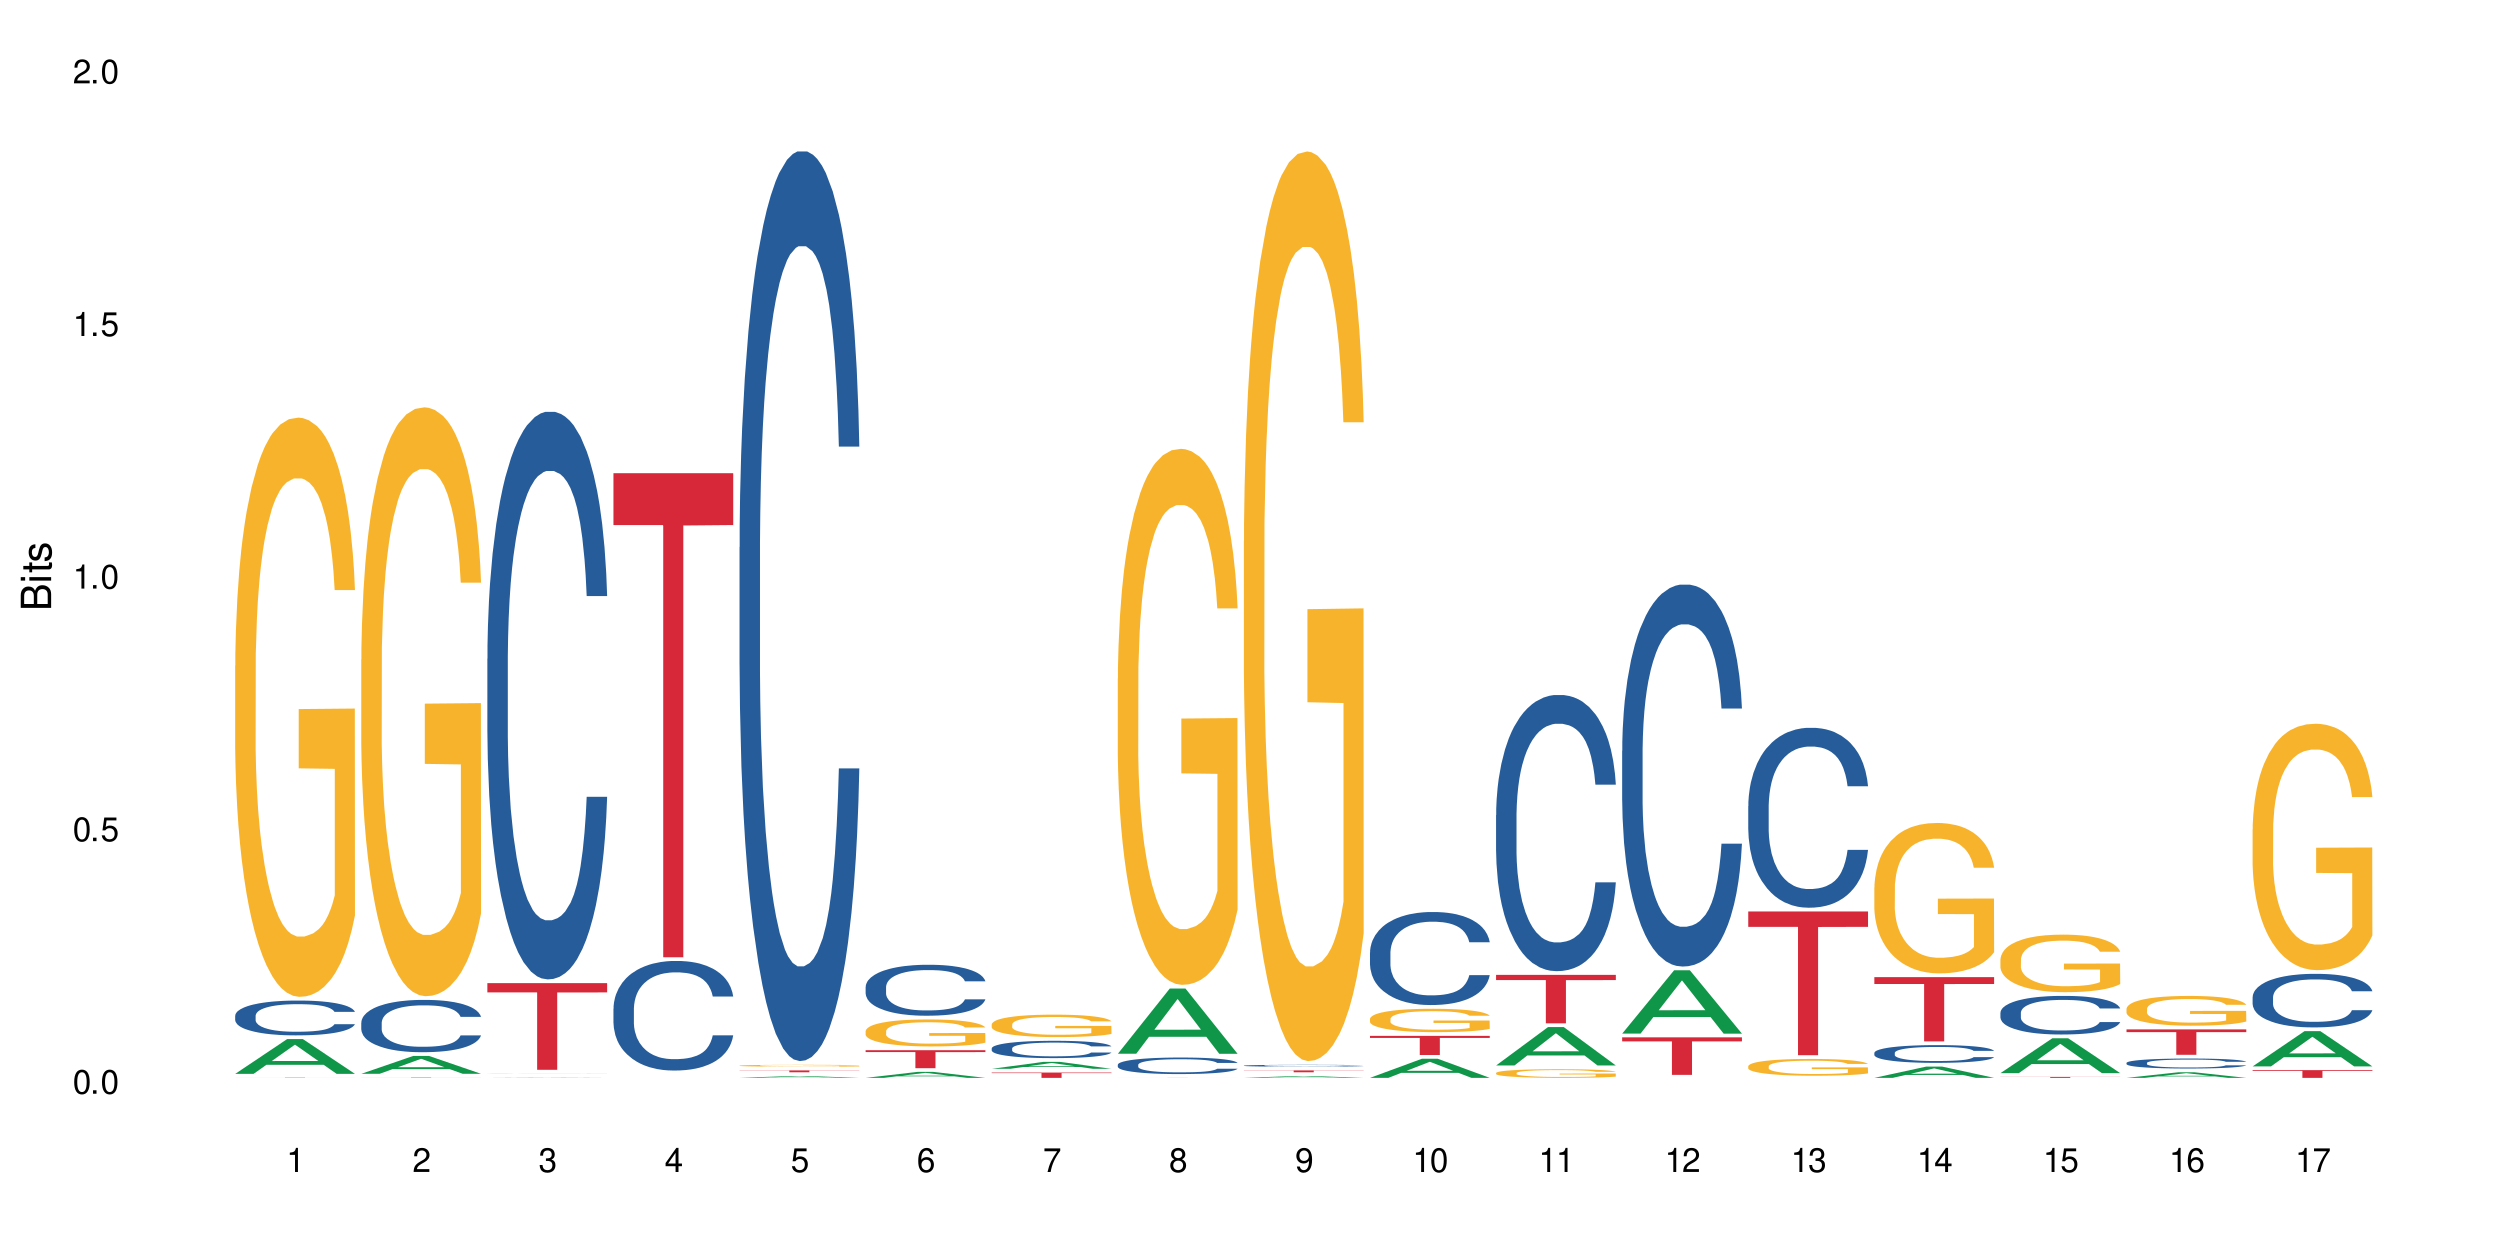 <?xml version="1.0" encoding="UTF-8"?>
<svg xmlns="http://www.w3.org/2000/svg" xmlns:xlink="http://www.w3.org/1999/xlink" width="720" height="360" viewBox="0 0 720 360">
<defs>
<g>
<g id="glyph-0-0">
</g>
<g id="glyph-0-1">
<path d="M 2.641 -6.938 C 2 -6.938 1.422 -6.656 1.078 -6.172 C 0.641 -5.562 0.406 -4.641 0.406 -3.359 C 0.406 -1.016 1.188 0.219 2.641 0.219 C 4.078 0.219 4.859 -1.016 4.859 -3.297 C 4.859 -4.641 4.656 -5.547 4.203 -6.172 C 3.844 -6.656 3.281 -6.938 2.641 -6.938 Z M 2.641 -6.188 C 3.547 -6.188 4 -5.25 4 -3.375 C 4 -1.406 3.562 -0.484 2.625 -0.484 C 1.734 -0.484 1.281 -1.438 1.281 -3.344 C 1.281 -5.25 1.734 -6.188 2.641 -6.188 Z M 2.641 -6.188 "/>
</g>
<g id="glyph-0-2">
<path d="M 1.828 -1 L 0.828 -1 L 0.828 0 L 1.828 0 Z M 1.828 -1 "/>
</g>
<g id="glyph-0-3">
<path d="M 4.562 -6.797 L 1.062 -6.797 L 0.547 -3.094 L 1.328 -3.094 C 1.719 -3.562 2.047 -3.734 2.578 -3.734 C 3.484 -3.734 4.062 -3.109 4.062 -2.094 C 4.062 -1.125 3.484 -0.531 2.578 -0.531 C 1.828 -0.531 1.375 -0.906 1.188 -1.672 L 0.328 -1.672 C 0.453 -1.109 0.547 -0.844 0.75 -0.594 C 1.125 -0.078 1.828 0.219 2.594 0.219 C 3.969 0.219 4.922 -0.781 4.922 -2.219 C 4.922 -3.562 4.031 -4.484 2.719 -4.484 C 2.25 -4.484 1.859 -4.359 1.469 -4.062 L 1.734 -5.969 L 4.562 -5.969 Z M 4.562 -6.797 "/>
</g>
<g id="glyph-0-4">
<path d="M 2.484 -4.938 L 2.484 0 L 3.328 0 L 3.328 -6.938 L 2.766 -6.938 C 2.469 -5.875 2.281 -5.734 0.984 -5.562 L 0.984 -4.938 Z M 2.484 -4.938 "/>
</g>
<g id="glyph-0-5">
<path d="M 4.859 -0.828 L 1.281 -0.828 C 1.359 -1.406 1.672 -1.781 2.5 -2.281 L 3.469 -2.828 C 4.406 -3.344 4.906 -4.062 4.906 -4.906 C 4.906 -5.484 4.672 -6.031 4.266 -6.406 C 3.859 -6.766 3.375 -6.938 2.719 -6.938 C 1.859 -6.938 1.219 -6.625 0.844 -6.031 C 0.609 -5.672 0.5 -5.234 0.484 -4.531 L 1.328 -4.531 C 1.359 -5.016 1.406 -5.281 1.531 -5.516 C 1.75 -5.938 2.188 -6.203 2.703 -6.203 C 3.469 -6.203 4.031 -5.641 4.031 -4.891 C 4.031 -4.344 3.719 -3.859 3.125 -3.516 L 2.234 -3 C 0.812 -2.172 0.406 -1.531 0.328 -0.016 L 4.859 -0.016 Z M 4.859 -0.828 "/>
</g>
<g id="glyph-0-6">
<path d="M 2.125 -3.188 L 2.578 -3.188 C 3.5 -3.188 3.984 -2.766 3.984 -1.922 C 3.984 -1.062 3.469 -0.531 2.594 -0.531 C 1.656 -0.531 1.203 -1 1.156 -2.016 L 0.312 -2.016 C 0.344 -1.453 0.438 -1.094 0.609 -0.781 C 0.953 -0.109 1.625 0.219 2.547 0.219 C 3.953 0.219 4.859 -0.625 4.859 -1.938 C 4.859 -2.828 4.516 -3.297 3.703 -3.594 C 4.344 -3.844 4.656 -4.328 4.656 -5.031 C 4.656 -6.219 3.875 -6.938 2.578 -6.938 C 1.203 -6.938 0.484 -6.172 0.453 -4.703 L 1.297 -4.703 C 1.312 -5.125 1.344 -5.359 1.453 -5.578 C 1.641 -5.969 2.062 -6.203 2.594 -6.203 C 3.344 -6.203 3.797 -5.75 3.797 -5 C 3.797 -4.516 3.609 -4.219 3.25 -4.047 C 3.016 -3.953 2.703 -3.922 2.125 -3.906 Z M 2.125 -3.188 "/>
</g>
<g id="glyph-0-7">
<path d="M 3.141 -1.672 L 3.141 0 L 3.984 0 L 3.984 -1.672 L 4.984 -1.672 L 4.984 -2.438 L 3.984 -2.438 L 3.984 -6.938 L 3.359 -6.938 L 0.266 -2.578 L 0.266 -1.672 Z M 3.141 -2.438 L 1 -2.438 L 3.141 -5.5 Z M 3.141 -2.438 "/>
</g>
<g id="glyph-0-8">
<path d="M 4.781 -5.125 C 4.609 -6.266 3.891 -6.938 2.844 -6.938 C 2.094 -6.938 1.422 -6.578 1.031 -5.953 C 0.594 -5.266 0.406 -4.422 0.406 -3.172 C 0.406 -2 0.578 -1.25 0.984 -0.641 C 1.359 -0.078 1.953 0.219 2.703 0.219 C 3.984 0.219 4.922 -0.75 4.922 -2.094 C 4.922 -3.375 4.062 -4.281 2.844 -4.281 C 2.172 -4.281 1.641 -4.031 1.281 -3.516 C 1.281 -5.234 1.828 -6.188 2.797 -6.188 C 3.391 -6.188 3.797 -5.797 3.938 -5.125 Z M 2.734 -3.531 C 3.547 -3.531 4.062 -2.953 4.062 -2.031 C 4.062 -1.156 3.484 -0.531 2.703 -0.531 C 1.922 -0.531 1.328 -1.188 1.328 -2.078 C 1.328 -2.938 1.906 -3.531 2.734 -3.531 Z M 2.734 -3.531 "/>
</g>
<g id="glyph-0-9">
<path d="M 4.984 -6.797 L 0.438 -6.797 L 0.438 -5.969 L 4.109 -5.969 C 2.5 -3.656 1.828 -2.234 1.328 0 L 2.219 0 C 2.594 -2.172 3.453 -4.047 4.984 -6.094 Z M 4.984 -6.797 "/>
</g>
<g id="glyph-0-10">
<path d="M 3.75 -3.656 C 4.469 -4.094 4.688 -4.438 4.688 -5.078 C 4.688 -6.172 3.844 -6.938 2.641 -6.938 C 1.438 -6.938 0.594 -6.172 0.594 -5.094 C 0.594 -4.438 0.812 -4.094 1.516 -3.656 C 0.734 -3.266 0.359 -2.703 0.359 -1.922 C 0.359 -0.656 1.281 0.219 2.641 0.219 C 3.984 0.219 4.922 -0.656 4.922 -1.922 C 4.922 -2.703 4.531 -3.266 3.75 -3.656 Z M 2.641 -6.188 C 3.359 -6.188 3.812 -5.75 3.812 -5.062 C 3.812 -4.406 3.344 -3.984 2.641 -3.984 C 1.922 -3.984 1.453 -4.406 1.453 -5.078 C 1.453 -5.75 1.922 -6.188 2.641 -6.188 Z M 2.641 -3.266 C 3.484 -3.266 4.062 -2.719 4.062 -1.906 C 4.062 -1.078 3.484 -0.531 2.625 -0.531 C 1.797 -0.531 1.219 -1.094 1.219 -1.906 C 1.219 -2.719 1.781 -3.266 2.641 -3.266 Z M 2.641 -3.266 "/>
</g>
<g id="glyph-0-11">
<path d="M 0.516 -1.578 C 0.672 -0.453 1.406 0.219 2.438 0.219 C 3.188 0.219 3.859 -0.141 4.266 -0.766 C 4.688 -1.453 4.891 -2.297 4.891 -3.547 C 4.891 -4.719 4.703 -5.453 4.312 -6.078 C 3.938 -6.641 3.344 -6.938 2.594 -6.938 C 1.297 -6.938 0.359 -5.969 0.359 -4.625 C 0.359 -3.344 1.234 -2.453 2.453 -2.453 C 3.094 -2.453 3.578 -2.672 4.016 -3.203 C 4 -1.484 3.469 -0.531 2.5 -0.531 C 1.906 -0.531 1.484 -0.906 1.359 -1.578 Z M 2.578 -6.203 C 3.375 -6.203 3.969 -5.531 3.969 -4.641 C 3.969 -3.797 3.391 -3.188 2.547 -3.188 C 1.734 -3.188 1.234 -3.766 1.234 -4.688 C 1.234 -5.562 1.797 -6.203 2.578 -6.203 Z M 2.578 -6.203 "/>
</g>
<g id="glyph-1-0">
</g>
<g id="glyph-1-1">
<path d="M 0 -0.953 L 0 -4.891 C 0 -5.719 -0.234 -6.344 -0.734 -6.797 C -1.188 -7.234 -1.812 -7.469 -2.5 -7.469 C -3.547 -7.469 -4.188 -7 -4.625 -5.875 C -4.984 -6.688 -5.625 -7.094 -6.531 -7.094 C -7.172 -7.094 -7.734 -6.859 -8.141 -6.391 C -8.562 -5.922 -8.75 -5.344 -8.75 -4.5 L -8.75 -0.953 Z M -4.984 -2.062 L -7.766 -2.062 L -7.766 -4.219 C -7.766 -4.844 -7.688 -5.203 -7.453 -5.5 C -7.219 -5.812 -6.859 -5.969 -6.375 -5.969 C -5.891 -5.969 -5.531 -5.812 -5.297 -5.5 C -5.062 -5.203 -4.984 -4.844 -4.984 -4.219 Z M -0.984 -2.062 L -4 -2.062 L -4 -4.781 C -4 -5.766 -3.438 -6.359 -2.484 -6.359 C -1.547 -6.359 -0.984 -5.766 -0.984 -4.781 Z M -0.984 -2.062 "/>
</g>
<g id="glyph-1-2">
<path d="M -6.281 -1.797 L -6.281 -0.797 L 0 -0.797 L 0 -1.797 Z M -8.75 -1.797 L -8.75 -0.797 L -7.484 -0.797 L -7.484 -1.797 Z M -8.75 -1.797 "/>
</g>
<g id="glyph-1-3">
<path d="M -6.281 -3.047 L -6.281 -2.016 L -8.016 -2.016 L -8.016 -1.016 L -6.281 -1.016 L -6.281 -0.172 L -5.469 -0.172 L -5.469 -1.016 L -0.719 -1.016 C -0.078 -1.016 0.281 -1.453 0.281 -2.234 C 0.281 -2.5 0.25 -2.719 0.188 -3.047 L -0.641 -3.047 C -0.609 -2.906 -0.594 -2.766 -0.594 -2.562 C -0.594 -2.141 -0.719 -2.016 -1.156 -2.016 L -5.469 -2.016 L -5.469 -3.047 Z M -6.281 -3.047 "/>
</g>
<g id="glyph-1-4">
<path d="M -4.531 -5.25 C -5.766 -5.25 -6.469 -4.422 -6.469 -2.969 C -6.469 -1.516 -5.719 -0.562 -4.547 -0.562 C -3.562 -0.562 -3.094 -1.062 -2.734 -2.562 L -2.516 -3.484 C -2.344 -4.188 -2.094 -4.469 -1.641 -4.469 C -1.047 -4.469 -0.641 -3.875 -0.641 -3 C -0.641 -2.453 -0.797 -2 -1.062 -1.75 C -1.25 -1.594 -1.422 -1.531 -1.875 -1.469 L -1.875 -0.406 C -0.422 -0.453 0.281 -1.266 0.281 -2.922 C 0.281 -4.5 -0.5 -5.516 -1.719 -5.516 C -2.656 -5.516 -3.172 -4.984 -3.469 -3.734 L -3.703 -2.766 C -3.891 -1.953 -4.156 -1.609 -4.594 -1.609 C -5.188 -1.609 -5.547 -2.125 -5.547 -2.938 C -5.547 -3.75 -5.203 -4.172 -4.531 -4.203 Z M -4.531 -5.25 "/>
</g>
</g>
</defs>
<rect x="-72" y="-36" width="864" height="432" fill="rgb(100%, 100%, 100%)" fill-opacity="1"/>
<path fill-rule="nonzero" fill="rgb(6.275%, 58.824%, 28.235%)" fill-opacity="1" d="M 67.73 309.27 L 67.77 309.258 L 82.695 299.258 L 87.227 299.258 L 102.23 309.277 L 96.957 309.277 L 93.199 306.66 L 76.723 306.66 L 73.039 309.27 L 67.73 309.27 L 78.309 305.578 L 91.688 305.57 L 85.016 300.895 L 84.941 300.887 L 84.871 300.914 L 78.273 305.57 L 78.309 305.578 Z M 67.73 309.27 "/>
<path fill-rule="nonzero" fill="rgb(14.51%, 36.078%, 60%)" fill-opacity="1" d="M 67.73 292.527 L 67.773 292.516 L 67.773 292.297 L 67.898 291.949 L 68.195 291.508 L 68.488 291.207 L 69.246 290.668 L 70.297 290.145 L 71.391 289.742 L 72.191 289.504 L 72.906 289.32 L 74.547 288.98 L 75.598 288.809 L 76.734 288.652 L 78.121 288.496 L 79.133 288.406 L 81.402 288.258 L 83.086 288.195 L 84.391 288.168 L 87.211 288.168 L 88.891 288.203 L 90.113 288.25 L 91.457 288.324 L 92.594 288.406 L 94.57 288.605 L 96.34 288.863 L 97.137 289.008 L 98.402 289.293 L 99.367 289.566 L 100.043 289.805 L 100.797 290.145 L 101.473 290.559 L 101.977 291.023 L 102.23 291.418 L 96.34 291.418 L 96.043 291.051 L 95.707 290.77 L 95.078 290.391 L 94.445 290.125 L 93.562 289.859 L 92.762 289.688 L 91.668 289.512 L 90.703 289.402 L 89.691 289.32 L 88.723 289.266 L 86.875 289.211 L 84.727 289.211 L 83.93 289.23 L 82.289 289.301 L 81.402 289.367 L 80.141 289.496 L 79.258 289.613 L 78.207 289.797 L 77.492 289.953 L 76.609 290.191 L 75.977 290.402 L 75.262 290.703 L 74.84 290.934 L 74.461 291.188 L 74.125 291.492 L 73.875 291.812 L 73.703 292.152 L 73.621 292.48 L 73.621 293.898 L 73.703 294.23 L 73.914 294.613 L 74.461 295.172 L 75.262 295.66 L 76.188 296.043 L 77.07 296.316 L 77.574 296.445 L 78.25 296.594 L 79.301 296.777 L 80.816 296.961 L 81.699 297.031 L 83.043 297.105 L 84.434 297.141 L 86.285 297.141 L 87.926 297.105 L 89.02 297.059 L 90.156 296.988 L 91.711 296.832 L 92.68 296.684 L 93.52 296.512 L 94.152 296.336 L 94.57 296.191 L 95.203 295.906 L 95.707 295.594 L 96.086 295.273 L 96.34 294.961 L 102.23 294.961 L 101.977 295.328 L 101.598 295.688 L 101.219 295.953 L 100.629 296.273 L 99.957 296.555 L 98.988 296.875 L 98.191 297.086 L 97.137 297.316 L 96.172 297.492 L 95.117 297.645 L 93.562 297.828 L 92.551 297.922 L 91.457 298.004 L 90.156 298.078 L 88.516 298.141 L 86.746 298.176 L 85.105 298.188 L 83.34 298.168 L 82.035 298.133 L 80.309 298.051 L 78.164 297.883 L 76.609 297.711 L 75.387 297.535 L 74.336 297.352 L 73.156 297.105 L 71.645 296.703 L 70.719 296.391 L 70.086 296.137 L 69.371 295.777 L 68.867 295.457 L 68.277 294.945 L 67.855 294.293 L 67.73 293.789 Z M 67.73 292.527 "/>
<path fill-rule="nonzero" fill="rgb(96.863%, 70.196%, 16.863%)" fill-opacity="1" d="M 67.73 191.723 L 67.773 191.57 L 67.773 188.523 L 67.941 181.668 L 68.363 172.223 L 68.91 164.453 L 69.496 158.359 L 69.875 155.16 L 70.508 150.59 L 71.055 147.238 L 72.441 140.379 L 74.211 133.98 L 75.176 131.238 L 76.27 128.648 L 77.828 125.754 L 78.543 124.688 L 80.73 122.25 L 83.215 120.727 L 85.949 120.27 L 87.211 120.422 L 88.934 121.031 L 91.289 122.707 L 92.637 124.23 L 93.688 125.754 L 94.781 127.734 L 96.129 130.781 L 97.391 134.438 L 98.402 138.094 L 99.41 142.664 L 100.25 147.543 L 100.965 152.875 L 101.598 159.273 L 101.977 164.605 L 102.23 169.938 L 96.383 169.938 L 96.043 164.605 L 95.664 160.492 L 95.035 155.465 L 94.402 151.809 L 93.773 148.914 L 92.594 144.953 L 91.586 142.512 L 90.324 140.379 L 89.102 139.008 L 87.715 138.094 L 86.875 137.789 L 84.645 137.789 L 82.625 138.855 L 81.445 140.074 L 80.605 141.293 L 79.426 143.578 L 78.711 145.41 L 78.289 146.629 L 77.027 151.352 L 76.188 155.617 L 75.723 158.512 L 75.137 163.082 L 74.715 167.195 L 74.25 173.289 L 74 177.859 L 73.664 188.219 L 73.621 215.641 L 73.746 221.434 L 74 227.68 L 74.336 233.164 L 74.84 238.953 L 75.348 243.371 L 76.23 249.312 L 76.988 253.273 L 77.574 255.863 L 78.711 259.977 L 79.176 261.348 L 80.27 264.09 L 81.402 266.223 L 82.793 268.051 L 83.844 268.965 L 85.527 269.727 L 87.672 269.727 L 90.195 268.812 L 91.797 267.594 L 92.891 266.375 L 93.605 265.309 L 94.488 263.633 L 95.117 262.109 L 95.707 260.434 L 96.422 257.844 L 96.422 221.434 L 86.031 221.281 L 86.031 204.215 L 102.188 204.062 L 102.23 263.633 L 101.344 267.746 L 100.25 271.707 L 99.199 274.754 L 98.105 277.344 L 96.551 280.238 L 95.289 282.066 L 93.352 284.199 L 91.586 285.57 L 89.734 286.484 L 88.094 286.941 L 86.156 287.094 L 84.434 286.789 L 82.582 285.875 L 81.109 284.656 L 79.762 283.133 L 78.418 281.152 L 76.734 277.953 L 75.641 275.363 L 74.504 272.164 L 73.367 268.355 L 72.359 264.242 L 71.688 261.043 L 71.012 257.387 L 70.297 252.816 L 69.625 247.637 L 69.121 242.914 L 68.656 237.582 L 68.32 232.555 L 67.984 225.699 L 67.816 220.211 L 67.73 215.488 Z M 67.73 191.723 "/>
<path fill-rule="nonzero" fill="rgb(83.922%, 15.686%, 22.353%)" fill-opacity="1" d="M 67.73 310.348 L 102.23 310.348 L 102.23 310.355 L 87.852 310.355 L 87.852 310.426 L 82.066 310.426 L 82.066 310.355 L 67.73 310.355 Z M 67.73 310.348 "/>
<path fill-rule="nonzero" fill="rgb(6.275%, 58.824%, 28.235%)" fill-opacity="1" d="M 104.043 309.254 L 104.082 309.25 L 119.008 304.109 L 123.543 304.109 L 138.543 309.258 L 133.273 309.258 L 129.512 307.914 L 113.039 307.914 L 109.352 309.254 L 104.043 309.254 L 114.621 307.359 L 128 307.355 L 121.332 304.949 L 121.258 304.945 L 121.184 304.961 L 114.586 307.355 L 114.621 307.359 Z M 104.043 309.254 "/>
<path fill-rule="nonzero" fill="rgb(14.51%, 36.078%, 60%)" fill-opacity="1" d="M 104.043 294.531 L 104.086 294.516 L 104.086 294.188 L 104.211 293.664 L 104.508 293 L 104.801 292.547 L 105.559 291.734 L 106.609 290.949 L 107.703 290.344 L 108.504 289.988 L 109.219 289.711 L 110.859 289.203 L 111.91 288.941 L 113.047 288.707 L 114.438 288.473 L 115.445 288.336 L 117.719 288.113 L 119.398 288.02 L 120.703 287.977 L 123.523 287.977 L 125.207 288.031 L 126.426 288.102 L 127.773 288.211 L 128.91 288.336 L 130.887 288.637 L 132.652 289.023 L 133.453 289.242 L 134.715 289.668 L 135.684 290.082 L 136.355 290.441 L 137.113 290.949 L 137.785 291.57 L 138.289 292.273 L 138.543 292.863 L 132.652 292.863 L 132.359 292.312 L 132.023 291.887 L 131.391 291.32 L 130.758 290.922 L 129.875 290.523 L 129.078 290.262 L 127.984 290 L 127.016 289.836 L 126.004 289.711 L 125.039 289.629 L 123.188 289.547 L 121.043 289.547 L 120.242 289.574 L 118.602 289.684 L 117.719 289.781 L 116.457 289.973 L 115.57 290.152 L 114.52 290.426 L 113.805 290.66 L 112.922 291.02 L 112.289 291.336 L 111.574 291.789 L 111.156 292.133 L 110.777 292.52 L 110.438 292.973 L 110.188 293.457 L 110.02 293.965 L 109.934 294.461 L 109.934 296.594 L 110.02 297.09 L 110.23 297.668 L 110.777 298.508 L 111.574 299.238 L 112.5 299.816 L 113.383 300.23 L 113.891 300.422 L 114.562 300.645 L 115.613 300.918 L 117.129 301.195 L 118.012 301.305 L 119.359 301.414 L 120.746 301.469 L 122.598 301.469 L 124.238 301.414 L 125.332 301.344 L 126.469 301.234 L 128.023 301 L 128.992 300.781 L 129.832 300.52 L 130.465 300.258 L 130.887 300.035 L 131.516 299.609 L 132.023 299.141 L 132.398 298.66 L 132.652 298.191 L 138.543 298.191 L 138.289 298.742 L 137.91 299.281 L 137.531 299.68 L 136.945 300.16 L 136.27 300.586 L 135.305 301.07 L 134.504 301.387 L 133.453 301.73 L 132.484 301.992 L 131.434 302.227 L 129.875 302.5 L 128.867 302.641 L 127.773 302.762 L 126.469 302.875 L 124.828 302.969 L 123.059 303.023 L 121.418 303.039 L 119.652 303.012 L 118.348 302.957 L 116.625 302.832 L 114.477 302.586 L 112.922 302.324 L 111.703 302.062 L 110.648 301.785 L 109.473 301.414 L 107.957 300.809 L 107.031 300.34 L 106.402 299.953 L 105.684 299.418 L 105.18 298.934 L 104.59 298.164 L 104.172 297.188 L 104.043 296.43 Z M 104.043 294.531 "/>
<path fill-rule="nonzero" fill="rgb(96.863%, 70.196%, 16.863%)" fill-opacity="1" d="M 104.043 189.949 L 104.086 189.793 L 104.086 186.695 L 104.254 179.727 L 104.676 170.125 L 105.223 162.227 L 105.812 156.031 L 106.191 152.777 L 106.82 148.133 L 107.367 144.723 L 108.758 137.754 L 110.523 131.25 L 111.492 128.461 L 112.586 125.828 L 114.141 122.887 L 114.855 121.801 L 117.043 119.324 L 119.527 117.773 L 122.262 117.309 L 123.523 117.465 L 125.25 118.086 L 127.605 119.789 L 128.949 121.336 L 130.004 122.887 L 131.098 124.898 L 132.441 127.996 L 133.703 131.715 L 134.715 135.43 L 135.723 140.078 L 136.566 145.035 L 137.281 150.453 L 137.91 156.961 L 138.289 162.379 L 138.543 167.801 L 132.695 167.801 L 132.359 162.379 L 131.98 158.199 L 131.348 153.086 L 130.719 149.371 L 130.086 146.43 L 128.91 142.402 L 127.898 139.922 L 126.637 137.754 L 125.418 136.359 L 124.027 135.43 L 123.188 135.121 L 120.957 135.121 L 118.938 136.207 L 117.758 137.445 L 116.918 138.684 L 115.738 141.008 L 115.023 142.867 L 114.605 144.105 L 113.344 148.906 L 112.5 153.242 L 112.039 156.184 L 111.449 160.832 L 111.027 165.012 L 110.566 171.207 L 110.312 175.855 L 109.977 186.387 L 109.934 214.266 L 110.062 220.152 L 110.312 226.5 L 110.648 232.078 L 111.156 237.961 L 111.66 242.453 L 112.543 248.496 L 113.301 252.52 L 113.891 255.152 L 115.023 259.336 L 115.488 260.73 L 116.582 263.52 L 117.719 265.688 L 119.105 267.543 L 120.156 268.473 L 121.84 269.25 L 123.984 269.25 L 126.512 268.32 L 128.109 267.078 L 129.203 265.84 L 129.918 264.758 L 130.801 263.055 L 131.434 261.504 L 132.023 259.801 L 132.738 257.168 L 132.738 220.152 L 122.344 219.996 L 122.344 202.648 L 138.5 202.496 L 138.543 263.055 L 137.66 267.234 L 136.566 271.262 L 135.512 274.359 L 134.418 276.992 L 132.863 279.934 L 131.602 281.793 L 129.664 283.961 L 127.898 285.355 L 126.047 286.285 L 124.406 286.75 L 122.473 286.906 L 120.746 286.594 L 118.895 285.664 L 117.422 284.426 L 116.078 282.879 L 114.73 280.863 L 113.047 277.613 L 111.953 274.98 L 110.816 271.727 L 109.684 267.855 L 108.672 263.672 L 108 260.422 L 107.324 256.703 L 106.609 252.055 L 105.938 246.789 L 105.434 241.988 L 104.969 236.57 L 104.633 231.457 L 104.297 224.488 L 104.129 218.914 L 104.043 214.109 Z M 104.043 189.949 "/>
<path fill-rule="nonzero" fill="rgb(83.922%, 15.686%, 22.353%)" fill-opacity="1" d="M 104.043 310.328 L 138.543 310.328 L 138.543 310.34 L 124.164 310.34 L 124.164 310.426 L 118.379 310.426 L 118.379 310.34 L 104.043 310.34 Z M 104.043 310.328 "/>
<path fill-rule="nonzero" fill="rgb(6.275%, 58.824%, 28.235%)" fill-opacity="1" d="M 140.359 310.426 L 140.395 310.426 L 155.32 310.34 L 159.855 310.34 L 174.855 310.426 L 169.586 310.426 L 165.828 310.402 L 149.352 310.402 L 145.664 310.426 L 140.359 310.426 L 150.938 310.395 L 164.316 310.395 L 157.645 310.352 L 157.496 310.352 L 150.898 310.395 L 150.938 310.395 Z M 140.359 310.426 "/>
<path fill-rule="nonzero" fill="rgb(14.51%, 36.078%, 60%)" fill-opacity="1" d="M 140.359 189.738 L 140.398 189.586 L 140.398 186 L 140.527 180.324 L 140.82 173.152 L 141.117 168.223 L 141.871 159.406 L 142.926 150.891 L 144.02 144.316 L 144.816 140.434 L 145.531 137.445 L 147.172 131.914 L 148.227 129.078 L 149.359 126.539 L 150.75 123.996 L 151.758 122.504 L 154.031 120.113 L 155.715 119.066 L 157.02 118.617 L 159.836 118.617 L 161.52 119.215 L 162.738 119.965 L 164.086 121.16 L 165.223 122.504 L 167.199 125.789 L 168.965 129.973 L 169.766 132.363 L 171.027 136.996 L 171.996 141.477 L 172.668 145.363 L 173.426 150.891 L 174.098 157.613 L 174.605 165.234 L 174.855 171.66 L 168.965 171.66 L 168.672 165.684 L 168.336 161.051 L 167.703 154.926 L 167.074 150.594 L 166.191 146.258 L 165.391 143.422 L 164.297 140.582 L 163.328 138.789 L 162.32 137.445 L 161.352 136.547 L 159.5 135.652 L 157.355 135.652 L 156.555 135.949 L 154.914 137.145 L 154.031 138.191 L 152.77 140.281 L 151.887 142.227 L 150.832 145.215 L 150.117 147.754 L 149.234 151.637 L 148.605 155.074 L 147.891 160.004 L 147.469 163.738 L 147.09 167.922 L 146.754 172.855 L 146.5 178.082 L 146.332 183.613 L 146.25 188.988 L 146.25 212.148 L 146.332 217.527 L 146.543 223.801 L 147.09 232.918 L 147.891 240.836 L 148.812 247.109 L 149.699 251.594 L 150.203 253.684 L 150.875 256.074 L 151.926 259.062 L 153.441 262.051 L 154.324 263.246 L 155.672 264.441 L 157.059 265.039 L 158.91 265.039 L 160.551 264.441 L 161.645 263.695 L 162.781 262.5 L 164.34 259.961 L 165.305 257.57 L 166.148 254.73 L 166.777 251.891 L 167.199 249.5 L 167.832 244.867 L 168.336 239.789 L 168.715 234.559 L 168.965 229.48 L 174.855 229.48 L 174.605 235.457 L 174.227 241.281 L 173.848 245.617 L 173.258 250.844 L 172.586 255.477 L 171.617 260.707 L 170.816 264.145 L 169.766 267.879 L 168.797 270.715 L 167.746 273.258 L 166.191 276.246 L 165.18 277.738 L 164.086 279.082 L 162.781 280.277 L 161.141 281.324 L 159.375 281.922 L 157.734 282.07 L 155.965 281.773 L 154.664 281.176 L 152.938 279.832 L 150.793 277.141 L 149.234 274.301 L 148.016 271.465 L 146.965 268.477 L 145.785 264.441 L 144.27 257.867 L 143.344 252.789 L 142.715 248.605 L 142 242.777 L 141.492 237.547 L 140.906 229.18 L 140.484 218.574 L 140.359 210.355 Z M 140.359 189.738 "/>
<path fill-rule="nonzero" fill="rgb(96.863%, 70.196%, 16.863%)" fill-opacity="1" d="M 140.359 309.219 L 140.398 309.219 L 140.57 309.215 L 140.988 309.207 L 141.535 309.203 L 142.125 309.203 L 142.504 309.199 L 143.137 309.199 L 143.684 309.195 L 145.07 309.191 L 146.836 309.188 L 148.898 309.188 L 150.457 309.184 L 166.316 309.184 L 167.41 309.188 L 170.02 309.188 L 171.027 309.191 L 172.039 309.191 L 172.879 309.195 L 173.594 309.199 L 174.227 309.203 L 174.605 309.203 L 174.855 309.207 L 169.008 309.207 L 168.672 309.203 L 168.293 309.203 L 167.66 309.199 L 167.031 309.199 L 166.398 309.195 L 165.223 309.195 L 164.211 309.191 L 153.23 309.191 L 152.055 309.195 L 150.918 309.195 L 149.656 309.199 L 148.812 309.199 L 148.352 309.203 L 147.762 309.203 L 147.344 309.207 L 146.879 309.211 L 146.625 309.211 L 146.289 309.215 L 146.25 309.23 L 146.375 309.234 L 146.625 309.238 L 146.965 309.238 L 147.973 309.246 L 148.855 309.25 L 150.203 309.25 L 151.34 309.254 L 152.895 309.254 L 154.031 309.258 L 166.23 309.258 L 167.113 309.254 L 169.051 309.254 L 169.051 309.234 L 158.66 309.234 L 158.66 309.227 L 174.812 309.227 L 174.855 309.254 L 173.973 309.258 L 172.879 309.258 L 171.828 309.262 L 170.734 309.262 L 169.176 309.266 L 151.043 309.266 L 149.359 309.262 L 147.133 309.262 L 145.996 309.258 L 144.984 309.254 L 143.641 309.254 L 142.926 309.25 L 142.25 309.246 L 141.746 309.246 L 141.285 309.242 L 140.945 309.238 L 140.609 309.234 L 140.441 309.234 L 140.359 309.23 Z M 140.359 309.219 "/>
<path fill-rule="nonzero" fill="rgb(83.922%, 15.686%, 22.353%)" fill-opacity="1" d="M 140.359 283.145 L 174.855 283.145 L 174.855 285.816 L 160.477 285.84 L 160.477 308.109 L 154.695 308.109 L 154.695 285.863 L 154.609 285.816 L 140.359 285.816 Z M 140.359 283.145 "/>
<path fill-rule="nonzero" fill="rgb(14.51%, 36.078%, 60%)" fill-opacity="1" d="M 176.672 290.496 L 176.715 290.469 L 176.715 289.777 L 176.84 288.68 L 177.133 287.297 L 177.43 286.344 L 178.188 284.645 L 179.238 283 L 180.332 281.73 L 181.133 280.98 L 181.848 280.402 L 183.488 279.336 L 184.539 278.789 L 185.676 278.301 L 187.062 277.809 L 188.074 277.52 L 190.344 277.059 L 192.027 276.855 L 193.332 276.77 L 196.152 276.77 L 197.832 276.887 L 199.055 277.031 L 200.398 277.262 L 201.535 277.52 L 203.512 278.156 L 205.281 278.961 L 206.078 279.422 L 207.34 280.316 L 208.309 281.184 L 208.98 281.934 L 209.738 283 L 210.414 284.297 L 210.918 285.77 L 211.168 287.008 L 205.281 287.008 L 204.984 285.855 L 204.648 284.961 L 204.02 283.777 L 203.387 282.941 L 202.504 282.105 L 201.703 281.559 L 200.609 281.008 L 199.641 280.664 L 198.633 280.402 L 197.664 280.23 L 195.812 280.059 L 193.668 280.059 L 192.867 280.117 L 191.227 280.348 L 190.344 280.547 L 189.082 280.953 L 188.199 281.328 L 187.148 281.902 L 186.434 282.395 L 185.547 283.145 L 184.918 283.809 L 184.203 284.758 L 183.781 285.48 L 183.402 286.289 L 183.066 287.238 L 182.812 288.25 L 182.645 289.316 L 182.562 290.355 L 182.562 294.824 L 182.645 295.863 L 182.855 297.074 L 183.402 298.832 L 184.203 300.359 L 185.129 301.57 L 186.012 302.438 L 186.516 302.84 L 187.188 303.301 L 188.242 303.879 L 189.754 304.457 L 190.641 304.688 L 191.984 304.918 L 193.375 305.031 L 195.227 305.031 L 196.867 304.918 L 197.961 304.773 L 199.094 304.543 L 200.652 304.051 L 201.621 303.59 L 202.461 303.043 L 203.094 302.496 L 203.512 302.035 L 204.145 301.141 L 204.648 300.16 L 205.027 299.148 L 205.281 298.168 L 211.168 298.168 L 210.918 299.324 L 210.539 300.445 L 210.16 301.285 L 209.57 302.293 L 208.898 303.188 L 207.93 304.195 L 207.133 304.859 L 206.078 305.582 L 205.113 306.129 L 204.059 306.617 L 202.504 307.195 L 201.492 307.484 L 200.398 307.742 L 199.094 307.973 L 197.453 308.176 L 195.688 308.293 L 194.047 308.32 L 192.281 308.262 L 190.977 308.148 L 189.25 307.887 L 187.105 307.367 L 185.547 306.82 L 184.328 306.273 L 183.277 305.695 L 182.098 304.918 L 180.586 303.648 L 179.66 302.668 L 179.027 301.859 L 178.312 300.734 L 177.809 299.727 L 177.219 298.109 L 176.797 296.062 L 176.672 294.477 Z M 176.672 290.496 "/>
<path fill-rule="nonzero" fill="rgb(83.922%, 15.686%, 22.353%)" fill-opacity="1" d="M 176.672 136.289 L 211.168 136.289 L 211.168 151.211 L 196.793 151.344 L 196.793 275.699 L 191.008 275.699 L 191.008 151.473 L 190.922 151.211 L 176.672 151.211 Z M 176.672 136.289 "/>
<path fill-rule="nonzero" fill="rgb(6.275%, 58.824%, 28.235%)" fill-opacity="1" d="M 212.984 310.426 L 213.023 310.422 L 227.949 309.887 L 232.484 309.887 L 247.484 310.426 L 242.211 310.426 L 238.453 310.285 L 221.977 310.285 L 218.293 310.426 L 212.984 310.426 L 223.562 310.227 L 236.941 310.227 L 230.27 309.977 L 230.125 309.977 L 223.527 310.227 L 223.562 310.227 Z M 212.984 310.426 "/>
<path fill-rule="nonzero" fill="rgb(14.51%, 36.078%, 60%)" fill-opacity="1" d="M 212.984 157.605 L 213.027 157.367 L 213.027 151.617 L 213.152 142.52 L 213.449 131.023 L 213.742 123.121 L 214.5 108.992 L 215.551 95.344 L 216.645 84.805 L 217.445 78.582 L 218.16 73.789 L 219.801 64.93 L 220.852 60.379 L 221.988 56.309 L 223.375 52.238 L 224.387 49.844 L 226.66 46.012 L 228.34 44.336 L 229.645 43.617 L 232.465 43.617 L 234.148 44.574 L 235.367 45.773 L 236.715 47.688 L 237.848 49.844 L 239.828 55.113 L 241.594 61.816 L 242.395 65.648 L 243.656 73.074 L 244.621 80.258 L 245.297 86.484 L 246.055 95.344 L 246.727 106.121 L 247.23 118.332 L 247.484 128.629 L 241.594 128.629 L 241.301 119.051 L 240.961 111.629 L 240.332 101.809 L 239.699 94.863 L 238.816 87.918 L 238.016 83.371 L 236.922 78.82 L 235.957 75.945 L 234.945 73.789 L 233.98 72.355 L 232.129 70.918 L 229.98 70.918 L 229.184 71.395 L 227.543 73.312 L 226.66 74.988 L 225.395 78.34 L 224.512 81.453 L 223.461 86.242 L 222.746 90.312 L 221.863 96.539 L 221.23 102.047 L 220.516 109.949 L 220.094 115.938 L 219.715 122.645 L 219.379 130.547 L 219.129 138.926 L 218.961 147.789 L 218.875 156.406 L 218.875 193.527 L 218.961 202.148 L 219.168 212.203 L 219.715 226.812 L 220.516 239.504 L 221.441 249.562 L 222.324 256.746 L 222.828 260.098 L 223.504 263.93 L 224.555 268.719 L 226.07 273.508 L 226.953 275.426 L 228.301 277.34 L 229.688 278.297 L 231.539 278.297 L 233.18 277.34 L 234.273 276.145 L 235.41 274.227 L 236.965 270.156 L 237.934 266.324 L 238.773 261.773 L 239.406 257.227 L 239.828 253.395 L 240.457 245.969 L 240.961 237.828 L 241.34 229.445 L 241.594 221.305 L 247.484 221.305 L 247.23 230.883 L 246.852 240.223 L 246.473 247.168 L 245.883 255.551 L 245.211 262.973 L 244.242 271.355 L 243.445 276.863 L 242.395 282.848 L 241.426 287.398 L 240.375 291.469 L 238.816 296.258 L 237.809 298.652 L 236.715 300.809 L 235.41 302.723 L 233.77 304.402 L 232 305.359 L 230.359 305.598 L 228.594 305.121 L 227.289 304.16 L 225.566 302.008 L 223.418 297.695 L 221.863 293.145 L 220.641 288.598 L 219.59 283.805 L 218.414 277.34 L 216.898 266.805 L 215.973 258.66 L 215.34 251.957 L 214.625 242.617 L 214.121 234.234 L 213.531 220.824 L 213.113 203.824 L 212.984 190.652 Z M 212.984 157.605 "/>
<path fill-rule="nonzero" fill="rgb(96.863%, 70.196%, 16.863%)" fill-opacity="1" d="M 212.984 306.898 L 213.027 306.898 L 213.027 306.891 L 213.195 306.867 L 213.617 306.836 L 214.164 306.812 L 214.754 306.793 L 215.133 306.781 L 215.762 306.766 L 216.309 306.758 L 217.699 306.734 L 219.465 306.715 L 220.434 306.703 L 221.527 306.695 L 223.082 306.688 L 223.797 306.684 L 225.984 306.676 L 228.469 306.672 L 231.203 306.668 L 232.465 306.672 L 234.188 306.672 L 236.547 306.676 L 237.891 306.684 L 238.941 306.688 L 240.035 306.695 L 241.383 306.703 L 242.645 306.715 L 243.656 306.727 L 244.664 306.742 L 245.508 306.758 L 246.223 306.773 L 246.852 306.797 L 247.23 306.812 L 247.484 306.828 L 241.637 306.828 L 241.301 306.812 L 240.922 306.801 L 240.289 306.781 L 239.656 306.77 L 239.027 306.762 L 237.848 306.75 L 236.84 306.742 L 235.578 306.734 L 234.355 306.73 L 232.969 306.727 L 229.898 306.727 L 227.879 306.73 L 226.699 306.734 L 225.859 306.738 L 224.68 306.746 L 223.965 306.75 L 223.547 306.754 L 222.281 306.77 L 221.441 306.785 L 220.98 306.793 L 220.391 306.809 L 219.969 306.82 L 219.508 306.84 L 219.254 306.855 L 218.918 306.887 L 218.875 306.977 L 219 306.996 L 219.254 307.016 L 219.59 307.035 L 220.094 307.051 L 220.602 307.066 L 221.484 307.086 L 222.242 307.098 L 222.828 307.105 L 223.965 307.121 L 224.43 307.125 L 225.523 307.133 L 226.66 307.141 L 228.047 307.145 L 229.098 307.148 L 230.781 307.152 L 232.926 307.152 L 235.449 307.148 L 237.051 307.145 L 238.145 307.141 L 238.859 307.137 L 239.742 307.133 L 240.375 307.125 L 240.961 307.121 L 241.676 307.113 L 241.676 306.996 L 231.285 306.996 L 231.285 306.941 L 247.441 306.941 L 247.484 307.133 L 246.602 307.145 L 245.508 307.156 L 244.453 307.168 L 243.359 307.176 L 241.805 307.184 L 240.543 307.191 L 238.605 307.199 L 236.84 307.203 L 234.988 307.207 L 229.688 307.207 L 227.836 307.203 L 226.363 307.199 L 225.02 307.195 L 223.672 307.188 L 221.988 307.176 L 220.895 307.168 L 219.758 307.16 L 218.621 307.148 L 217.613 307.133 L 216.941 307.125 L 216.266 307.113 L 215.551 307.098 L 214.879 307.078 L 214.375 307.066 L 213.91 307.047 L 213.574 307.031 L 213.238 307.008 L 213.07 306.992 L 212.984 306.977 Z M 212.984 306.898 "/>
<path fill-rule="nonzero" fill="rgb(83.922%, 15.686%, 22.353%)" fill-opacity="1" d="M 212.984 308.277 L 247.484 308.277 L 247.484 308.336 L 233.105 308.336 L 233.105 308.816 L 227.32 308.816 L 227.32 308.336 L 212.984 308.336 Z M 212.984 308.277 "/>
<path fill-rule="nonzero" fill="rgb(6.275%, 58.824%, 28.235%)" fill-opacity="1" d="M 249.301 310.422 L 249.336 310.422 L 264.262 308.703 L 268.797 308.703 L 283.797 310.426 L 278.527 310.426 L 274.766 309.977 L 258.293 309.977 L 254.605 310.422 L 249.301 310.422 L 259.875 309.789 L 273.258 309.789 L 266.586 308.984 L 266.512 308.984 L 266.438 308.988 L 259.84 309.789 L 259.875 309.789 Z M 249.301 310.422 "/>
<path fill-rule="nonzero" fill="rgb(14.51%, 36.078%, 60%)" fill-opacity="1" d="M 249.301 284.242 L 249.34 284.23 L 249.34 283.91 L 249.469 283.398 L 249.762 282.754 L 250.055 282.312 L 250.812 281.523 L 251.867 280.758 L 252.961 280.168 L 253.758 279.82 L 254.473 279.551 L 256.113 279.055 L 257.168 278.801 L 258.301 278.57 L 259.691 278.344 L 260.699 278.211 L 262.973 277.996 L 264.656 277.902 L 265.957 277.859 L 268.777 277.859 L 270.461 277.914 L 271.68 277.98 L 273.027 278.09 L 274.164 278.211 L 276.141 278.504 L 277.906 278.879 L 278.707 279.094 L 279.969 279.512 L 280.938 279.914 L 281.609 280.262 L 282.367 280.758 L 283.039 281.359 L 283.543 282.043 L 283.797 282.621 L 277.906 282.621 L 277.613 282.086 L 277.277 281.668 L 276.645 281.121 L 276.016 280.73 L 275.129 280.34 L 274.332 280.086 L 273.238 279.832 L 272.27 279.672 L 271.262 279.551 L 270.293 279.469 L 268.441 279.391 L 266.297 279.391 L 265.496 279.418 L 263.855 279.523 L 262.973 279.617 L 261.711 279.805 L 260.828 279.98 L 259.773 280.246 L 259.059 280.477 L 258.176 280.824 L 257.543 281.133 L 256.828 281.574 L 256.41 281.91 L 256.031 282.285 L 255.695 282.73 L 255.441 283.199 L 255.273 283.695 L 255.188 284.176 L 255.188 286.254 L 255.273 286.738 L 255.484 287.301 L 256.031 288.121 L 256.828 288.828 L 257.754 289.395 L 258.641 289.797 L 259.145 289.984 L 259.816 290.199 L 260.867 290.465 L 262.383 290.734 L 263.266 290.84 L 264.613 290.949 L 266 291.004 L 267.852 291.004 L 269.492 290.949 L 270.586 290.883 L 271.723 290.773 L 273.277 290.547 L 274.246 290.332 L 275.09 290.078 L 275.719 289.82 L 276.141 289.609 L 276.77 289.191 L 277.277 288.734 L 277.656 288.266 L 277.906 287.812 L 283.797 287.812 L 283.543 288.348 L 283.164 288.871 L 282.789 289.258 L 282.199 289.727 L 281.523 290.145 L 280.559 290.613 L 279.758 290.922 L 278.707 291.258 L 277.738 291.512 L 276.688 291.738 L 275.129 292.008 L 274.121 292.141 L 273.027 292.262 L 271.723 292.371 L 270.082 292.465 L 268.316 292.516 L 266.676 292.531 L 264.906 292.504 L 263.602 292.449 L 261.879 292.328 L 259.734 292.09 L 258.176 291.832 L 256.957 291.578 L 255.902 291.312 L 254.727 290.949 L 253.211 290.359 L 252.285 289.902 L 251.656 289.527 L 250.941 289.004 L 250.434 288.535 L 249.848 287.785 L 249.426 286.832 L 249.301 286.094 Z M 249.301 284.242 "/>
<path fill-rule="nonzero" fill="rgb(96.863%, 70.196%, 16.863%)" fill-opacity="1" d="M 249.301 296.934 L 249.34 296.926 L 249.34 296.781 L 249.508 296.465 L 249.93 296.023 L 250.477 295.66 L 251.066 295.379 L 251.445 295.227 L 252.074 295.016 L 252.621 294.859 L 254.012 294.539 L 255.777 294.242 L 256.746 294.113 L 257.84 293.992 L 259.395 293.859 L 260.109 293.809 L 262.301 293.695 L 264.781 293.625 L 267.516 293.602 L 268.777 293.609 L 270.504 293.637 L 272.859 293.715 L 274.203 293.785 L 275.258 293.859 L 276.352 293.949 L 277.695 294.094 L 278.957 294.262 L 279.969 294.434 L 280.977 294.645 L 281.82 294.875 L 282.535 295.121 L 283.164 295.422 L 283.543 295.668 L 283.797 295.918 L 277.949 295.918 L 277.613 295.668 L 277.234 295.477 L 276.602 295.242 L 275.973 295.07 L 275.34 294.938 L 274.164 294.754 L 273.152 294.641 L 271.891 294.539 L 270.672 294.477 L 269.281 294.434 L 268.441 294.418 L 266.211 294.418 L 264.191 294.469 L 263.016 294.523 L 262.172 294.582 L 260.996 294.688 L 260.281 294.773 L 259.859 294.832 L 258.598 295.051 L 257.754 295.25 L 257.293 295.383 L 256.703 295.598 L 256.281 295.789 L 255.82 296.074 L 255.566 296.285 L 255.23 296.77 L 255.188 298.047 L 255.316 298.316 L 255.566 298.609 L 255.902 298.863 L 256.41 299.133 L 256.914 299.34 L 257.797 299.617 L 258.555 299.801 L 259.145 299.922 L 260.281 300.113 L 260.742 300.176 L 261.836 300.305 L 262.973 300.402 L 264.359 300.488 L 265.41 300.531 L 267.094 300.566 L 269.242 300.566 L 271.766 300.523 L 273.363 300.469 L 274.457 300.41 L 275.172 300.363 L 276.055 300.285 L 276.688 300.211 L 277.277 300.133 L 277.992 300.016 L 277.992 298.316 L 267.602 298.309 L 267.602 297.516 L 283.754 297.508 L 283.797 300.285 L 282.914 300.477 L 281.82 300.66 L 280.77 300.801 L 279.676 300.922 L 278.117 301.059 L 276.855 301.145 L 274.922 301.242 L 273.152 301.305 L 271.301 301.348 L 269.66 301.371 L 267.727 301.375 L 266 301.363 L 264.148 301.32 L 262.676 301.262 L 261.332 301.191 L 259.984 301.102 L 258.301 300.949 L 257.207 300.832 L 256.074 300.68 L 254.938 300.504 L 253.926 300.312 L 253.254 300.164 L 252.582 299.992 L 251.867 299.781 L 251.191 299.539 L 250.688 299.316 L 250.223 299.07 L 249.887 298.836 L 249.551 298.516 L 249.383 298.262 L 249.301 298.039 Z M 249.301 296.934 "/>
<path fill-rule="nonzero" fill="rgb(83.922%, 15.686%, 22.353%)" fill-opacity="1" d="M 249.301 302.449 L 283.797 302.449 L 283.797 303.004 L 269.418 303.008 L 269.418 307.633 L 263.633 307.633 L 263.633 303.012 L 263.551 303.004 L 249.301 303.004 Z M 249.301 302.449 "/>
<path fill-rule="nonzero" fill="rgb(6.275%, 58.824%, 28.235%)" fill-opacity="1" d="M 285.613 307.82 L 285.648 307.816 L 300.578 305.809 L 305.109 305.809 L 320.109 307.82 L 314.84 307.82 L 311.082 307.297 L 294.605 307.297 L 290.922 307.82 L 285.613 307.82 L 296.191 307.078 L 309.57 307.078 L 302.898 306.137 L 302.824 306.137 L 302.75 306.141 L 296.152 307.078 L 296.191 307.078 Z M 285.613 307.82 "/>
<path fill-rule="nonzero" fill="rgb(14.51%, 36.078%, 60%)" fill-opacity="1" d="M 285.613 301.922 L 285.656 301.918 L 285.656 301.809 L 285.781 301.637 L 286.074 301.418 L 286.371 301.266 L 287.129 301 L 288.18 300.738 L 289.273 300.539 L 290.07 300.422 L 290.789 300.328 L 292.43 300.16 L 293.48 300.074 L 294.617 299.996 L 296.004 299.918 L 297.016 299.875 L 299.285 299.801 L 300.969 299.77 L 302.273 299.754 L 305.09 299.754 L 306.773 299.773 L 307.996 299.797 L 309.34 299.832 L 310.477 299.875 L 312.453 299.973 L 314.219 300.102 L 315.02 300.176 L 316.281 300.316 L 317.25 300.453 L 317.922 300.57 L 318.68 300.738 L 319.352 300.945 L 319.859 301.176 L 320.109 301.371 L 314.219 301.371 L 313.926 301.191 L 313.59 301.047 L 312.957 300.863 L 312.328 300.73 L 311.445 300.598 L 310.645 300.512 L 309.551 300.426 L 308.582 300.371 L 307.574 300.328 L 306.605 300.301 L 304.754 300.273 L 302.609 300.273 L 301.809 300.285 L 300.168 300.32 L 299.285 300.352 L 298.023 300.414 L 297.141 300.477 L 296.09 300.566 L 295.371 300.645 L 294.488 300.762 L 293.859 300.867 L 293.145 301.016 L 292.723 301.129 L 292.344 301.258 L 292.008 301.41 L 291.754 301.566 L 291.586 301.738 L 291.504 301.898 L 291.504 302.605 L 291.586 302.77 L 291.797 302.961 L 292.344 303.238 L 293.145 303.48 L 294.07 303.672 L 294.953 303.809 L 295.457 303.871 L 296.129 303.945 L 297.184 304.035 L 298.695 304.129 L 299.578 304.164 L 300.926 304.199 L 302.316 304.219 L 304.164 304.219 L 305.805 304.199 L 306.898 304.176 L 308.035 304.141 L 309.594 304.062 L 310.559 303.992 L 311.402 303.902 L 312.031 303.816 L 312.453 303.746 L 313.086 303.605 L 313.59 303.449 L 313.969 303.289 L 314.219 303.133 L 320.109 303.133 L 319.859 303.316 L 319.48 303.496 L 319.102 303.625 L 318.512 303.785 L 317.84 303.926 L 316.871 304.086 L 316.07 304.191 L 315.02 304.305 L 314.051 304.391 L 313 304.469 L 311.445 304.559 L 310.434 304.605 L 309.34 304.645 L 308.035 304.684 L 306.395 304.715 L 304.629 304.734 L 302.988 304.738 L 301.223 304.727 L 299.918 304.711 L 298.191 304.668 L 296.047 304.586 L 294.488 304.5 L 293.27 304.414 L 292.219 304.324 L 291.039 304.199 L 289.523 304 L 288.602 303.844 L 287.969 303.719 L 287.254 303.539 L 286.75 303.379 L 286.16 303.125 L 285.738 302.801 L 285.613 302.551 Z M 285.613 301.922 "/>
<path fill-rule="nonzero" fill="rgb(96.863%, 70.196%, 16.863%)" fill-opacity="1" d="M 285.613 294.988 L 285.656 294.98 L 285.656 294.863 L 285.824 294.598 L 286.242 294.23 L 286.789 293.93 L 287.379 293.695 L 287.758 293.57 L 288.391 293.391 L 288.938 293.262 L 290.324 292.996 L 292.09 292.75 L 293.059 292.641 L 294.152 292.543 L 295.711 292.43 L 296.426 292.387 L 298.613 292.293 L 301.094 292.234 L 303.828 292.219 L 305.09 292.223 L 306.816 292.246 L 309.172 292.312 L 310.52 292.371 L 311.57 292.43 L 312.664 292.508 L 314.012 292.625 L 315.273 292.766 L 316.281 292.906 L 317.293 293.086 L 318.133 293.273 L 318.848 293.48 L 319.48 293.73 L 319.859 293.938 L 320.109 294.141 L 314.262 294.141 L 313.926 293.938 L 313.547 293.777 L 312.918 293.582 L 312.285 293.441 L 311.656 293.328 L 310.477 293.176 L 309.465 293.078 L 308.203 292.996 L 306.984 292.945 L 305.598 292.906 L 304.754 292.895 L 302.523 292.895 L 300.504 292.938 L 299.328 292.984 L 298.484 293.031 L 297.309 293.121 L 296.594 293.191 L 296.172 293.238 L 294.91 293.422 L 294.07 293.586 L 293.605 293.699 L 293.016 293.875 L 292.598 294.035 L 292.133 294.273 L 291.883 294.449 L 291.543 294.852 L 291.504 295.914 L 291.629 296.137 L 291.883 296.379 L 292.219 296.594 L 292.723 296.816 L 293.227 296.988 L 294.109 297.219 L 294.867 297.371 L 295.457 297.473 L 296.594 297.633 L 297.055 297.688 L 298.148 297.793 L 299.285 297.875 L 300.676 297.945 L 301.727 297.98 L 303.41 298.012 L 305.555 298.012 L 308.078 297.977 L 309.676 297.93 L 310.77 297.879 L 311.484 297.84 L 312.371 297.773 L 313 297.715 L 313.59 297.648 L 314.305 297.551 L 314.305 296.137 L 303.914 296.133 L 303.914 295.473 L 320.07 295.465 L 320.109 297.773 L 319.227 297.934 L 318.133 298.086 L 317.082 298.207 L 315.988 298.305 L 314.43 298.418 L 313.168 298.488 L 311.234 298.57 L 309.465 298.625 L 307.617 298.66 L 305.977 298.68 L 304.039 298.684 L 302.316 298.672 L 300.465 298.637 L 298.992 298.59 L 297.645 298.531 L 296.297 298.453 L 294.617 298.328 L 293.523 298.23 L 292.387 298.105 L 291.25 297.957 L 290.242 297.797 L 289.566 297.676 L 288.895 297.531 L 288.18 297.355 L 287.504 297.152 L 287 296.973 L 286.539 296.766 L 286.203 296.57 L 285.863 296.305 L 285.695 296.09 L 285.613 295.91 Z M 285.613 294.988 "/>
<path fill-rule="nonzero" fill="rgb(83.922%, 15.686%, 22.353%)" fill-opacity="1" d="M 285.613 308.895 L 320.109 308.895 L 320.109 309.059 L 305.734 309.059 L 305.734 310.426 L 299.949 310.426 L 299.949 309.059 L 285.613 309.059 Z M 285.613 308.895 "/>
<path fill-rule="nonzero" fill="rgb(6.275%, 58.824%, 28.235%)" fill-opacity="1" d="M 321.926 303.48 L 321.965 303.465 L 336.891 284.707 L 341.422 284.707 L 356.426 303.5 L 351.152 303.5 L 347.395 298.594 L 330.918 298.594 L 327.234 303.48 L 321.926 303.48 L 332.504 296.566 L 345.883 296.547 L 339.211 287.777 L 339.137 287.762 L 339.066 287.812 L 332.469 296.547 L 332.504 296.566 Z M 321.926 303.48 "/>
<path fill-rule="nonzero" fill="rgb(14.51%, 36.078%, 60%)" fill-opacity="1" d="M 321.926 306.641 L 321.969 306.637 L 321.969 306.535 L 322.094 306.367 L 322.391 306.16 L 322.684 306.016 L 323.441 305.758 L 324.492 305.512 L 325.586 305.32 L 326.387 305.207 L 327.102 305.121 L 328.742 304.957 L 329.793 304.875 L 330.93 304.801 L 332.316 304.727 L 333.328 304.684 L 335.598 304.613 L 337.281 304.586 L 338.586 304.57 L 341.406 304.57 L 343.086 304.59 L 344.309 304.609 L 345.652 304.645 L 346.789 304.684 L 348.766 304.781 L 350.535 304.902 L 351.332 304.973 L 352.598 305.105 L 353.562 305.238 L 354.238 305.352 L 354.992 305.512 L 355.668 305.707 L 356.172 305.93 L 356.426 306.117 L 350.535 306.117 L 350.238 305.941 L 349.902 305.809 L 349.273 305.629 L 348.641 305.504 L 347.758 305.375 L 346.957 305.293 L 345.863 305.211 L 344.898 305.16 L 343.887 305.121 L 342.918 305.094 L 341.07 305.066 L 338.922 305.066 L 338.125 305.074 L 336.484 305.109 L 335.598 305.141 L 334.336 305.203 L 333.453 305.258 L 332.402 305.348 L 331.688 305.418 L 330.805 305.531 L 330.172 305.633 L 329.457 305.777 L 329.035 305.887 L 328.656 306.008 L 328.32 306.152 L 328.07 306.305 L 327.898 306.465 L 327.816 306.621 L 327.816 307.297 L 327.898 307.453 L 328.109 307.633 L 328.656 307.898 L 329.457 308.129 L 330.383 308.312 L 331.266 308.445 L 331.77 308.504 L 332.445 308.574 L 333.496 308.66 L 335.012 308.75 L 335.895 308.781 L 337.238 308.816 L 338.629 308.836 L 340.48 308.836 L 342.121 308.816 L 343.215 308.797 L 344.352 308.762 L 345.906 308.688 L 346.875 308.617 L 347.715 308.535 L 348.348 308.453 L 348.766 308.383 L 349.398 308.246 L 349.902 308.102 L 350.281 307.949 L 350.535 307.801 L 356.426 307.801 L 356.172 307.973 L 355.793 308.145 L 355.414 308.27 L 354.824 308.422 L 354.152 308.559 L 353.184 308.711 L 352.387 308.809 L 351.332 308.918 L 350.367 309 L 349.312 309.074 L 347.758 309.16 L 346.746 309.207 L 345.652 309.246 L 344.352 309.277 L 342.711 309.309 L 340.941 309.328 L 339.301 309.332 L 337.535 309.324 L 336.23 309.305 L 334.504 309.266 L 332.359 309.188 L 330.805 309.105 L 329.582 309.023 L 328.531 308.934 L 327.352 308.816 L 325.84 308.625 L 324.914 308.48 L 324.281 308.355 L 323.566 308.188 L 323.062 308.035 L 322.473 307.793 L 322.051 307.48 L 321.926 307.242 Z M 321.926 306.641 "/>
<path fill-rule="nonzero" fill="rgb(96.863%, 70.196%, 16.863%)" fill-opacity="1" d="M 321.926 195.383 L 321.969 195.238 L 321.969 192.422 L 322.137 186.078 L 322.559 177.336 L 323.105 170.145 L 323.691 164.508 L 324.07 161.547 L 324.703 157.316 L 325.25 154.215 L 326.637 147.871 L 328.406 141.949 L 329.371 139.41 L 330.465 137.016 L 332.023 134.336 L 332.738 133.348 L 334.926 131.094 L 337.41 129.684 L 340.145 129.262 L 341.406 129.402 L 343.129 129.965 L 345.484 131.516 L 346.832 132.926 L 347.883 134.336 L 348.977 136.168 L 350.324 138.988 L 351.586 142.371 L 352.598 145.754 L 353.605 149.984 L 354.445 154.496 L 355.16 159.43 L 355.793 165.352 L 356.172 170.285 L 356.426 175.219 L 350.578 175.219 L 350.238 170.285 L 349.859 166.48 L 349.23 161.828 L 348.598 158.445 L 347.969 155.766 L 346.789 152.098 L 345.781 149.844 L 344.52 147.871 L 343.297 146.602 L 341.91 145.754 L 341.07 145.473 L 338.84 145.473 L 336.82 146.461 L 335.641 147.59 L 334.801 148.715 L 333.621 150.832 L 332.906 152.523 L 332.484 153.652 L 331.223 158.02 L 330.383 161.969 L 329.918 164.648 L 329.332 168.875 L 328.91 172.684 L 328.445 178.324 L 328.195 182.551 L 327.859 192.137 L 327.816 217.516 L 327.941 222.871 L 328.195 228.652 L 328.531 233.727 L 329.035 239.086 L 329.539 243.176 L 330.426 248.672 L 331.184 252.34 L 331.77 254.734 L 332.906 258.543 L 333.371 259.809 L 334.465 262.348 L 335.598 264.32 L 336.988 266.012 L 338.039 266.859 L 339.723 267.562 L 341.867 267.562 L 344.391 266.719 L 345.992 265.59 L 347.086 264.461 L 347.801 263.477 L 348.684 261.926 L 349.312 260.516 L 349.902 258.965 L 350.617 256.566 L 350.617 222.871 L 340.227 222.73 L 340.227 206.941 L 356.383 206.801 L 356.426 261.926 L 355.539 265.73 L 354.445 269.398 L 353.395 272.215 L 352.301 274.613 L 350.746 277.293 L 349.484 278.984 L 347.547 280.957 L 345.781 282.227 L 343.93 283.07 L 342.289 283.496 L 340.352 283.637 L 338.629 283.355 L 336.777 282.508 L 335.305 281.379 L 333.957 279.969 L 332.613 278.137 L 330.93 275.176 L 329.836 272.781 L 328.699 269.82 L 327.562 266.297 L 326.555 262.488 L 325.879 259.527 L 325.207 256.145 L 324.492 251.914 L 323.82 247.121 L 323.316 242.75 L 322.852 237.816 L 322.516 233.164 L 322.18 226.82 L 322.012 221.746 L 321.926 217.375 Z M 321.926 195.383 "/>
<path fill-rule="nonzero" fill="rgb(83.922%, 15.686%, 22.353%)" fill-opacity="1" d="M 321.926 310.402 L 356.426 310.402 L 356.426 310.406 L 342.047 310.406 L 342.047 310.426 L 336.262 310.426 L 336.262 310.406 L 321.926 310.406 Z M 321.926 310.402 "/>
<path fill-rule="nonzero" fill="rgb(6.275%, 58.824%, 28.235%)" fill-opacity="1" d="M 358.238 310.426 L 358.277 310.422 L 373.203 309.887 L 377.738 309.887 L 392.738 310.426 L 387.469 310.426 L 383.707 310.285 L 367.234 310.285 L 363.547 310.426 L 358.238 310.426 L 368.816 310.227 L 382.195 310.227 L 375.527 309.977 L 375.379 309.977 L 368.781 310.227 L 368.816 310.227 Z M 358.238 310.426 "/>
<path fill-rule="nonzero" fill="rgb(14.51%, 36.078%, 60%)" fill-opacity="1" d="M 358.238 306.902 L 358.281 306.902 L 358.281 306.891 L 358.406 306.871 L 358.703 306.848 L 358.996 306.832 L 359.754 306.805 L 360.805 306.777 L 361.898 306.754 L 362.699 306.742 L 363.414 306.73 L 365.055 306.715 L 366.105 306.703 L 367.242 306.695 L 368.633 306.688 L 369.641 306.684 L 371.914 306.676 L 373.594 306.672 L 374.898 306.668 L 377.719 306.668 L 379.402 306.672 L 380.621 306.676 L 381.969 306.68 L 383.105 306.684 L 385.082 306.691 L 386.848 306.707 L 387.648 306.715 L 388.91 306.73 L 389.875 306.746 L 390.551 306.758 L 391.309 306.777 L 391.98 306.797 L 392.484 306.824 L 392.738 306.844 L 386.848 306.844 L 386.555 306.824 L 386.219 306.809 L 385.586 306.789 L 384.953 306.773 L 384.07 306.762 L 383.273 306.75 L 382.18 306.742 L 381.211 306.734 L 380.199 306.73 L 379.234 306.73 L 377.383 306.727 L 374.438 306.727 L 372.797 306.73 L 371.914 306.734 L 370.652 306.742 L 369.766 306.746 L 368.715 306.758 L 368 306.766 L 367.117 306.777 L 366.484 306.789 L 365.77 306.805 L 365.352 306.816 L 364.973 306.832 L 364.633 306.848 L 364.383 306.863 L 364.215 306.883 L 364.129 306.902 L 364.129 306.977 L 364.215 306.996 L 364.426 307.016 L 364.973 307.047 L 365.77 307.07 L 366.695 307.094 L 367.578 307.105 L 368.086 307.113 L 368.758 307.121 L 369.809 307.133 L 371.324 307.141 L 372.207 307.145 L 373.555 307.148 L 374.941 307.152 L 376.793 307.152 L 378.434 307.148 L 379.527 307.148 L 380.664 307.145 L 382.219 307.133 L 383.188 307.125 L 384.027 307.117 L 384.66 307.109 L 385.082 307.102 L 385.711 307.086 L 386.219 307.066 L 386.594 307.051 L 386.848 307.035 L 392.738 307.035 L 392.484 307.055 L 392.105 307.074 L 391.727 307.086 L 391.141 307.105 L 390.465 307.121 L 389.5 307.137 L 388.699 307.148 L 387.648 307.16 L 386.68 307.168 L 385.629 307.18 L 384.07 307.188 L 383.062 307.191 L 381.969 307.195 L 380.664 307.199 L 379.023 307.203 L 377.254 307.207 L 373.848 307.207 L 372.543 307.203 L 370.82 307.199 L 368.672 307.191 L 367.117 307.18 L 365.898 307.172 L 364.844 307.164 L 363.668 307.148 L 362.152 307.129 L 361.227 307.109 L 360.598 307.098 L 359.879 307.078 L 359.375 307.062 L 358.785 307.031 L 358.367 307 L 358.238 306.973 Z M 358.238 306.902 "/>
<path fill-rule="nonzero" fill="rgb(96.863%, 70.196%, 16.863%)" fill-opacity="1" d="M 358.238 155.828 L 358.281 155.586 L 358.281 150.801 L 358.449 140.035 L 358.871 125.203 L 359.418 113 L 360.008 103.43 L 360.387 98.406 L 361.016 91.23 L 361.562 85.965 L 362.953 75.199 L 364.719 65.148 L 365.688 60.844 L 366.781 56.777 L 368.336 52.23 L 369.051 50.555 L 371.238 46.727 L 373.723 44.336 L 376.457 43.617 L 377.719 43.855 L 379.445 44.812 L 381.801 47.445 L 383.145 49.84 L 384.199 52.23 L 385.293 55.34 L 386.637 60.125 L 387.898 65.867 L 388.91 71.609 L 389.918 78.789 L 390.762 86.445 L 391.477 94.816 L 392.105 104.867 L 392.484 113.238 L 392.738 121.613 L 386.891 121.613 L 386.555 113.238 L 386.176 106.781 L 385.543 98.883 L 384.914 93.145 L 384.281 88.598 L 383.105 82.375 L 382.094 78.547 L 380.832 75.199 L 379.613 73.047 L 378.223 71.609 L 377.383 71.133 L 375.152 71.133 L 373.133 72.805 L 371.953 74.719 L 371.113 76.633 L 369.934 80.223 L 369.219 83.094 L 368.801 85.008 L 367.539 92.426 L 366.695 99.125 L 366.234 103.668 L 365.645 110.848 L 365.223 117.309 L 364.762 126.879 L 364.508 134.055 L 364.172 150.324 L 364.129 193.391 L 364.258 202.48 L 364.508 212.289 L 364.844 220.902 L 365.352 229.996 L 365.855 236.934 L 366.738 246.266 L 367.496 252.484 L 368.086 256.551 L 369.219 263.012 L 369.684 265.164 L 370.777 269.473 L 371.914 272.82 L 373.301 275.691 L 374.352 277.129 L 376.035 278.324 L 378.18 278.324 L 380.707 276.887 L 382.305 274.973 L 383.398 273.059 L 384.113 271.387 L 384.996 268.754 L 385.629 266.359 L 386.219 263.73 L 386.934 259.66 L 386.934 202.48 L 376.539 202.242 L 376.539 175.445 L 392.695 175.207 L 392.738 268.754 L 391.855 275.215 L 390.762 281.434 L 389.707 286.219 L 388.613 290.285 L 387.059 294.832 L 385.797 297.703 L 383.859 301.051 L 382.094 303.207 L 380.242 304.641 L 378.602 305.359 L 376.668 305.598 L 374.941 305.121 L 373.09 303.684 L 371.617 301.77 L 370.273 299.379 L 368.926 296.266 L 367.242 291.242 L 366.148 287.176 L 365.012 282.152 L 363.879 276.172 L 362.867 269.711 L 362.195 264.688 L 361.52 258.945 L 360.805 251.766 L 360.133 243.633 L 359.629 236.215 L 359.164 227.84 L 358.828 219.945 L 358.492 209.18 L 358.324 200.566 L 358.238 193.148 Z M 358.238 155.828 "/>
<path fill-rule="nonzero" fill="rgb(83.922%, 15.686%, 22.353%)" fill-opacity="1" d="M 358.238 308.277 L 392.738 308.277 L 392.738 308.336 L 378.359 308.336 L 378.359 308.816 L 372.574 308.816 L 372.574 308.336 L 358.238 308.336 Z M 358.238 308.277 "/>
<path fill-rule="nonzero" fill="rgb(6.275%, 58.824%, 28.235%)" fill-opacity="1" d="M 394.555 310.418 L 394.59 310.414 L 409.516 304.914 L 414.051 304.914 L 429.051 310.426 L 423.781 310.426 L 420.02 308.984 L 403.547 308.984 L 399.859 310.418 L 394.555 310.418 L 405.133 308.391 L 418.512 308.387 L 411.84 305.812 L 411.766 305.809 L 411.691 305.824 L 405.094 308.387 L 405.133 308.391 Z M 394.555 310.418 "/>
<path fill-rule="nonzero" fill="rgb(14.51%, 36.078%, 60%)" fill-opacity="1" d="M 394.555 274.328 L 394.594 274.301 L 394.594 273.715 L 394.723 272.785 L 395.016 271.609 L 395.312 270.801 L 396.066 269.359 L 397.121 267.965 L 398.215 266.887 L 399.012 266.25 L 399.727 265.762 L 401.367 264.855 L 402.422 264.391 L 403.555 263.973 L 404.945 263.559 L 405.953 263.312 L 408.227 262.922 L 409.91 262.75 L 411.215 262.676 L 414.031 262.676 L 415.715 262.773 L 416.934 262.898 L 418.281 263.094 L 419.418 263.312 L 421.395 263.852 L 423.16 264.535 L 423.961 264.93 L 425.223 265.688 L 426.191 266.422 L 426.863 267.059 L 427.621 267.965 L 428.293 269.066 L 428.801 270.312 L 429.051 271.367 L 423.16 271.367 L 422.867 270.387 L 422.531 269.629 L 421.898 268.625 L 421.27 267.914 L 420.387 267.203 L 419.586 266.738 L 418.492 266.273 L 417.523 265.98 L 416.516 265.762 L 415.547 265.613 L 413.695 265.469 L 411.551 265.469 L 410.75 265.516 L 409.109 265.711 L 408.227 265.883 L 406.965 266.227 L 406.082 266.543 L 405.027 267.035 L 404.312 267.449 L 403.43 268.086 L 402.801 268.648 L 402.086 269.457 L 401.664 270.07 L 401.285 270.754 L 400.949 271.562 L 400.695 272.418 L 400.527 273.324 L 400.441 274.203 L 400.441 278 L 400.527 278.879 L 400.738 279.906 L 401.285 281.402 L 402.086 282.699 L 403.008 283.727 L 403.895 284.461 L 404.398 284.805 L 405.07 285.195 L 406.121 285.684 L 407.637 286.172 L 408.52 286.371 L 409.867 286.566 L 411.254 286.664 L 413.105 286.664 L 414.746 286.566 L 415.84 286.441 L 416.977 286.246 L 418.535 285.832 L 419.5 285.438 L 420.344 284.973 L 420.973 284.508 L 421.395 284.117 L 422.027 283.359 L 422.531 282.527 L 422.91 281.672 L 423.16 280.836 L 429.051 280.836 L 428.801 281.816 L 428.422 282.77 L 428.043 283.48 L 427.453 284.336 L 426.781 285.098 L 425.812 285.953 L 425.012 286.516 L 423.961 287.129 L 422.992 287.594 L 421.941 288.008 L 420.387 288.5 L 419.375 288.742 L 418.281 288.965 L 416.977 289.16 L 415.336 289.332 L 413.57 289.43 L 411.93 289.453 L 410.16 289.406 L 408.859 289.305 L 407.133 289.086 L 404.988 288.645 L 403.43 288.18 L 402.211 287.715 L 401.16 287.227 L 399.98 286.566 L 398.465 285.488 L 397.539 284.656 L 396.91 283.973 L 396.195 283.016 L 395.688 282.16 L 395.102 280.789 L 394.68 279.051 L 394.555 277.703 Z M 394.555 274.328 "/>
<path fill-rule="nonzero" fill="rgb(96.863%, 70.196%, 16.863%)" fill-opacity="1" d="M 394.555 293.406 L 394.594 293.402 L 394.594 293.277 L 394.766 293.004 L 395.184 292.621 L 395.73 292.309 L 396.32 292.062 L 396.699 291.934 L 397.332 291.75 L 397.879 291.613 L 399.266 291.336 L 401.031 291.078 L 402 290.969 L 403.094 290.863 L 404.652 290.746 L 405.367 290.703 L 407.555 290.605 L 410.035 290.543 L 412.77 290.523 L 414.031 290.531 L 415.758 290.555 L 418.113 290.625 L 419.461 290.684 L 420.512 290.746 L 421.605 290.824 L 422.949 290.949 L 424.215 291.098 L 425.223 291.242 L 426.234 291.43 L 427.074 291.625 L 427.789 291.84 L 428.422 292.098 L 428.801 292.312 L 429.051 292.527 L 423.203 292.527 L 422.867 292.312 L 422.488 292.148 L 421.855 291.945 L 421.227 291.797 L 420.594 291.68 L 419.418 291.52 L 418.406 291.422 L 417.145 291.336 L 415.926 291.281 L 414.535 291.242 L 413.695 291.23 L 411.465 291.23 L 409.445 291.273 L 408.27 291.324 L 407.426 291.375 L 406.25 291.465 L 405.535 291.539 L 405.113 291.59 L 403.852 291.777 L 403.008 291.949 L 402.547 292.066 L 401.957 292.254 L 401.539 292.418 L 401.074 292.664 L 400.82 292.848 L 400.484 293.266 L 400.441 294.375 L 400.57 294.605 L 400.82 294.859 L 401.16 295.082 L 401.664 295.312 L 402.168 295.492 L 403.051 295.73 L 403.809 295.891 L 404.398 295.996 L 405.535 296.164 L 405.996 296.219 L 407.09 296.328 L 408.227 296.414 L 409.613 296.488 L 410.668 296.523 L 412.348 296.555 L 414.496 296.555 L 417.02 296.52 L 418.617 296.469 L 419.711 296.422 L 420.426 296.379 L 421.309 296.309 L 421.941 296.25 L 422.531 296.18 L 423.246 296.078 L 423.246 294.605 L 412.855 294.602 L 412.855 293.914 L 429.008 293.906 L 429.051 296.309 L 428.168 296.477 L 427.074 296.637 L 426.023 296.758 L 424.93 296.863 L 423.371 296.98 L 422.109 297.055 L 420.176 297.141 L 418.406 297.195 L 416.555 297.23 L 414.914 297.25 L 412.98 297.258 L 411.254 297.246 L 409.406 297.207 L 407.934 297.16 L 406.586 297.098 L 405.238 297.016 L 403.555 296.887 L 402.461 296.785 L 401.328 296.652 L 400.191 296.5 L 399.18 296.336 L 398.508 296.207 L 397.836 296.059 L 397.121 295.875 L 396.445 295.664 L 395.941 295.473 L 395.48 295.258 L 395.141 295.055 L 394.805 294.777 L 394.637 294.559 L 394.555 294.367 Z M 394.555 293.406 "/>
<path fill-rule="nonzero" fill="rgb(83.922%, 15.686%, 22.353%)" fill-opacity="1" d="M 394.555 298.328 L 429.051 298.328 L 429.051 298.918 L 414.672 298.922 L 414.672 303.84 L 408.891 303.84 L 408.891 298.93 L 408.805 298.918 L 394.555 298.918 Z M 394.555 298.328 "/>
<path fill-rule="nonzero" fill="rgb(6.275%, 58.824%, 28.235%)" fill-opacity="1" d="M 430.867 306.852 L 430.902 306.84 L 445.832 295.801 L 450.363 295.801 L 465.363 306.863 L 460.094 306.863 L 456.336 303.973 L 439.859 303.973 L 436.176 306.852 L 430.867 306.852 L 441.445 302.781 L 454.824 302.77 L 448.152 297.605 L 448.078 297.598 L 448.004 297.629 L 441.406 302.77 L 441.445 302.781 Z M 430.867 306.852 "/>
<path fill-rule="nonzero" fill="rgb(14.51%, 36.078%, 60%)" fill-opacity="1" d="M 430.867 234.773 L 430.91 234.699 L 430.91 232.957 L 431.035 230.191 L 431.328 226.703 L 431.625 224.305 L 432.383 220.016 L 433.434 215.871 L 434.527 212.672 L 435.328 210.785 L 436.043 209.328 L 437.684 206.641 L 438.734 205.258 L 439.871 204.023 L 441.258 202.789 L 442.27 202.059 L 444.539 200.898 L 446.223 200.387 L 447.527 200.172 L 450.348 200.172 L 452.027 200.461 L 453.25 200.824 L 454.594 201.406 L 455.73 202.059 L 457.707 203.66 L 459.477 205.695 L 460.273 206.859 L 461.535 209.113 L 462.504 211.293 L 463.176 213.184 L 463.934 215.871 L 464.609 219.145 L 465.113 222.852 L 465.363 225.977 L 459.477 225.977 L 459.18 223.07 L 458.844 220.816 L 458.215 217.836 L 457.582 215.727 L 456.699 213.617 L 455.898 212.238 L 454.805 210.855 L 453.836 209.984 L 452.828 209.328 L 451.859 208.895 L 450.008 208.457 L 447.863 208.457 L 447.062 208.602 L 445.422 209.184 L 444.539 209.691 L 443.277 210.711 L 442.395 211.656 L 441.344 213.109 L 440.629 214.348 L 439.742 216.234 L 439.113 217.906 L 438.398 220.309 L 437.977 222.125 L 437.598 224.16 L 437.262 226.559 L 437.008 229.102 L 436.84 231.793 L 436.758 234.41 L 436.758 245.676 L 436.84 248.293 L 437.051 251.348 L 437.598 255.781 L 438.398 259.637 L 439.324 262.688 L 440.207 264.867 L 440.711 265.887 L 441.383 267.051 L 442.438 268.504 L 443.949 269.957 L 444.836 270.539 L 446.18 271.121 L 447.57 271.41 L 449.422 271.41 L 451.062 271.121 L 452.156 270.758 L 453.289 270.176 L 454.848 268.941 L 455.816 267.777 L 456.656 266.395 L 457.289 265.016 L 457.707 263.852 L 458.34 261.598 L 458.844 259.125 L 459.223 256.582 L 459.477 254.109 L 465.363 254.109 L 465.113 257.02 L 464.734 259.852 L 464.355 261.961 L 463.766 264.504 L 463.094 266.758 L 462.125 269.305 L 461.328 270.977 L 460.273 272.793 L 459.309 274.176 L 458.254 275.41 L 456.699 276.863 L 455.688 277.59 L 454.594 278.246 L 453.289 278.828 L 451.648 279.336 L 449.883 279.625 L 448.242 279.699 L 446.477 279.555 L 445.172 279.262 L 443.445 278.609 L 441.301 277.301 L 439.742 275.918 L 438.523 274.539 L 437.473 273.082 L 436.293 271.121 L 434.781 267.922 L 433.855 265.449 L 433.223 263.414 L 432.508 260.578 L 432.004 258.035 L 431.414 253.965 L 430.992 248.805 L 430.867 244.805 Z M 430.867 234.773 "/>
<path fill-rule="nonzero" fill="rgb(96.863%, 70.196%, 16.863%)" fill-opacity="1" d="M 430.867 309 L 430.91 309 L 430.91 308.953 L 431.078 308.852 L 431.5 308.711 L 432.047 308.594 L 432.633 308.504 L 433.012 308.453 L 433.645 308.387 L 434.191 308.336 L 435.578 308.234 L 437.348 308.137 L 438.312 308.098 L 439.406 308.059 L 440.965 308.016 L 441.68 308 L 443.867 307.965 L 446.348 307.941 L 449.082 307.934 L 450.348 307.938 L 452.07 307.945 L 454.426 307.969 L 455.773 307.992 L 456.824 308.016 L 457.918 308.047 L 459.266 308.09 L 460.527 308.145 L 461.535 308.199 L 462.547 308.27 L 463.387 308.34 L 464.102 308.422 L 464.734 308.516 L 465.113 308.598 L 465.363 308.676 L 459.516 308.676 L 459.18 308.598 L 458.801 308.535 L 458.172 308.461 L 457.539 308.406 L 456.91 308.363 L 455.73 308.301 L 454.723 308.266 L 453.457 308.234 L 452.238 308.215 L 450.852 308.199 L 450.008 308.195 L 447.781 308.195 L 445.762 308.211 L 444.582 308.23 L 443.742 308.246 L 442.562 308.281 L 441.848 308.309 L 441.426 308.328 L 440.164 308.398 L 439.324 308.461 L 438.859 308.504 L 438.27 308.574 L 437.852 308.633 L 437.387 308.727 L 437.137 308.793 L 436.801 308.949 L 436.758 309.359 L 436.883 309.445 L 437.137 309.539 L 437.473 309.621 L 437.977 309.707 L 438.48 309.773 L 439.367 309.859 L 440.121 309.918 L 440.711 309.957 L 441.848 310.02 L 442.309 310.039 L 443.402 310.082 L 444.539 310.113 L 445.93 310.141 L 446.98 310.152 L 448.664 310.164 L 450.809 310.164 L 453.332 310.152 L 454.93 310.133 L 456.023 310.117 L 456.742 310.098 L 457.625 310.074 L 458.254 310.051 L 458.844 310.027 L 459.559 309.988 L 459.559 309.445 L 449.168 309.441 L 449.168 309.188 L 465.324 309.184 L 465.363 310.074 L 464.48 310.137 L 463.387 310.195 L 462.336 310.242 L 461.242 310.277 L 459.684 310.324 L 458.422 310.352 L 456.488 310.383 L 454.723 310.402 L 452.871 310.414 L 451.23 310.422 L 449.293 310.426 L 447.57 310.422 L 445.719 310.406 L 444.246 310.387 L 442.898 310.367 L 441.555 310.336 L 439.871 310.289 L 438.777 310.25 L 437.641 310.203 L 436.504 310.145 L 435.496 310.082 L 434.82 310.035 L 434.148 309.98 L 433.434 309.914 L 432.762 309.836 L 432.254 309.766 L 431.793 309.684 L 431.457 309.609 L 431.121 309.508 L 430.953 309.426 L 430.867 309.355 Z M 430.867 309 "/>
<path fill-rule="nonzero" fill="rgb(83.922%, 15.686%, 22.353%)" fill-opacity="1" d="M 430.867 280.77 L 465.363 280.77 L 465.363 282.266 L 450.988 282.277 L 450.988 294.727 L 445.203 294.727 L 445.203 282.289 L 445.117 282.266 L 430.867 282.266 Z M 430.867 280.77 "/>
<path fill-rule="nonzero" fill="rgb(6.275%, 58.824%, 28.235%)" fill-opacity="1" d="M 467.18 297.668 L 467.219 297.652 L 482.145 279.438 L 486.68 279.438 L 501.68 297.688 L 496.406 297.688 L 492.648 292.922 L 476.172 292.922 L 472.488 297.668 L 467.18 297.668 L 477.758 290.953 L 491.137 290.934 L 484.465 282.418 L 484.395 282.402 L 484.32 282.453 L 477.723 290.934 L 477.758 290.953 Z M 467.18 297.668 "/>
<path fill-rule="nonzero" fill="rgb(14.51%, 36.078%, 60%)" fill-opacity="1" d="M 467.18 216.23 L 467.223 216.133 L 467.223 213.719 L 467.348 209.898 L 467.645 205.07 L 467.938 201.754 L 468.695 195.82 L 469.746 190.09 L 470.84 185.668 L 471.641 183.055 L 472.355 181.043 L 473.996 177.324 L 475.047 175.414 L 476.184 173.703 L 477.57 171.992 L 478.582 170.988 L 480.855 169.379 L 482.535 168.676 L 483.84 168.375 L 486.66 168.375 L 488.344 168.777 L 489.562 169.277 L 490.91 170.082 L 492.043 170.988 L 494.023 173.199 L 495.789 176.016 L 496.59 177.625 L 497.852 180.742 L 498.816 183.758 L 499.492 186.371 L 500.25 190.09 L 500.922 194.617 L 501.426 199.742 L 501.68 204.066 L 495.789 204.066 L 495.496 200.043 L 495.156 196.93 L 494.527 192.805 L 493.895 189.891 L 493.012 186.973 L 492.211 185.062 L 491.117 183.152 L 490.152 181.949 L 489.141 181.043 L 488.176 180.438 L 486.324 179.836 L 484.176 179.836 L 483.379 180.035 L 481.738 180.84 L 480.855 181.547 L 479.59 182.953 L 478.707 184.262 L 477.656 186.27 L 476.941 187.98 L 476.059 190.594 L 475.426 192.906 L 474.711 196.223 L 474.289 198.738 L 473.91 201.551 L 473.574 204.871 L 473.324 208.391 L 473.156 212.109 L 473.07 215.73 L 473.07 231.312 L 473.156 234.934 L 473.363 239.156 L 473.91 245.289 L 474.711 250.617 L 475.637 254.84 L 476.52 257.855 L 477.023 259.262 L 477.699 260.871 L 478.75 262.883 L 480.266 264.895 L 481.148 265.699 L 482.496 266.5 L 483.883 266.902 L 485.734 266.902 L 487.375 266.5 L 488.469 266 L 489.605 265.195 L 491.16 263.484 L 492.129 261.875 L 492.969 259.965 L 493.602 258.055 L 494.023 256.449 L 494.652 253.332 L 495.156 249.914 L 495.535 246.395 L 495.789 242.977 L 501.68 242.977 L 501.426 246.996 L 501.047 250.918 L 500.668 253.832 L 500.078 257.352 L 499.406 260.469 L 498.438 263.988 L 497.641 266.301 L 496.59 268.812 L 495.621 270.723 L 494.57 272.434 L 493.012 274.445 L 492.004 275.449 L 490.91 276.355 L 489.605 277.16 L 487.965 277.863 L 486.195 278.266 L 484.555 278.367 L 482.789 278.164 L 481.484 277.762 L 479.762 276.855 L 477.613 275.047 L 476.059 273.137 L 474.836 271.227 L 473.785 269.215 L 472.609 266.5 L 471.094 262.078 L 470.168 258.66 L 469.535 255.844 L 468.82 251.922 L 468.316 248.406 L 467.727 242.773 L 467.309 235.637 L 467.18 230.105 Z M 467.18 216.23 "/>
<path fill-rule="nonzero" fill="rgb(83.922%, 15.686%, 22.353%)" fill-opacity="1" d="M 467.18 298.758 L 501.68 298.758 L 501.68 299.914 L 487.301 299.926 L 487.301 309.566 L 481.516 309.566 L 481.516 299.938 L 481.434 299.914 L 467.18 299.914 Z M 467.18 298.758 "/>
<path fill-rule="nonzero" fill="rgb(14.51%, 36.078%, 60%)" fill-opacity="1" d="M 503.496 232.168 L 503.535 232.121 L 503.535 230.984 L 503.664 229.184 L 503.957 226.91 L 504.25 225.348 L 505.008 222.555 L 506.062 219.855 L 507.156 217.773 L 507.953 216.543 L 508.668 215.594 L 510.309 213.844 L 511.363 212.945 L 512.496 212.141 L 513.887 211.336 L 514.895 210.859 L 517.168 210.102 L 518.852 209.773 L 520.152 209.629 L 522.973 209.629 L 524.656 209.82 L 525.875 210.055 L 527.223 210.434 L 528.359 210.859 L 530.336 211.902 L 532.102 213.227 L 532.902 213.984 L 534.164 215.453 L 535.133 216.875 L 535.805 218.105 L 536.562 219.855 L 537.234 221.988 L 537.738 224.402 L 537.992 226.438 L 532.102 226.438 L 531.809 224.543 L 531.473 223.078 L 530.84 221.137 L 530.211 219.762 L 529.324 218.391 L 528.527 217.488 L 527.434 216.59 L 526.465 216.023 L 525.457 215.594 L 524.488 215.312 L 522.637 215.027 L 520.492 215.027 L 519.691 215.121 L 518.051 215.5 L 517.168 215.832 L 515.906 216.496 L 515.023 217.109 L 513.969 218.059 L 513.254 218.863 L 512.371 220.094 L 511.738 221.184 L 511.023 222.746 L 510.605 223.93 L 510.227 225.254 L 509.891 226.816 L 509.637 228.473 L 509.469 230.227 L 509.383 231.93 L 509.383 239.27 L 509.469 240.973 L 509.68 242.961 L 510.227 245.852 L 511.023 248.359 L 511.949 250.348 L 512.832 251.77 L 513.34 252.43 L 514.012 253.188 L 515.062 254.137 L 516.578 255.082 L 517.461 255.461 L 518.809 255.84 L 520.195 256.031 L 522.047 256.031 L 523.688 255.84 L 524.781 255.602 L 525.918 255.227 L 527.473 254.418 L 528.441 253.664 L 529.285 252.762 L 529.914 251.863 L 530.336 251.105 L 530.965 249.637 L 531.473 248.027 L 531.852 246.371 L 532.102 244.762 L 537.992 244.762 L 537.738 246.656 L 537.359 248.5 L 536.984 249.875 L 536.395 251.531 L 535.719 253 L 534.754 254.656 L 533.953 255.746 L 532.902 256.93 L 531.934 257.828 L 530.883 258.633 L 529.324 259.582 L 528.316 260.055 L 527.223 260.48 L 525.918 260.859 L 524.277 261.191 L 522.512 261.379 L 520.871 261.426 L 519.102 261.332 L 517.797 261.145 L 516.074 260.719 L 513.93 259.863 L 512.371 258.965 L 511.152 258.066 L 510.098 257.117 L 508.922 255.84 L 507.406 253.758 L 506.48 252.148 L 505.852 250.82 L 505.137 248.977 L 504.629 247.316 L 504.043 244.668 L 503.621 241.305 L 503.496 238.699 Z M 503.496 232.168 "/>
<path fill-rule="nonzero" fill="rgb(96.863%, 70.196%, 16.863%)" fill-opacity="1" d="M 503.496 307.047 L 503.535 307.043 L 503.535 306.957 L 503.703 306.758 L 504.125 306.484 L 504.672 306.258 L 505.262 306.082 L 505.641 305.988 L 506.27 305.855 L 506.816 305.758 L 508.207 305.559 L 509.973 305.375 L 510.941 305.293 L 512.035 305.219 L 513.59 305.137 L 514.305 305.105 L 516.492 305.035 L 518.977 304.988 L 521.711 304.977 L 522.973 304.98 L 524.699 305 L 527.055 305.047 L 528.398 305.09 L 529.453 305.137 L 530.547 305.191 L 531.891 305.281 L 533.152 305.387 L 534.164 305.492 L 535.172 305.625 L 536.016 305.766 L 536.73 305.922 L 537.359 306.109 L 537.738 306.262 L 537.992 306.418 L 532.145 306.418 L 531.809 306.262 L 531.43 306.145 L 530.797 305.996 L 530.168 305.891 L 529.535 305.809 L 528.359 305.691 L 527.348 305.621 L 526.086 305.559 L 524.867 305.52 L 523.477 305.492 L 522.637 305.484 L 520.406 305.484 L 518.387 305.516 L 517.211 305.551 L 516.367 305.586 L 515.191 305.652 L 514.477 305.707 L 514.055 305.742 L 512.793 305.879 L 511.949 306 L 511.488 306.086 L 510.898 306.219 L 510.477 306.336 L 510.016 306.516 L 509.762 306.648 L 509.426 306.945 L 509.383 307.742 L 509.512 307.91 L 509.762 308.09 L 510.098 308.25 L 510.605 308.418 L 511.109 308.547 L 511.992 308.719 L 512.75 308.832 L 513.34 308.906 L 514.477 309.027 L 514.938 309.066 L 516.031 309.148 L 517.168 309.207 L 518.555 309.262 L 519.605 309.289 L 521.289 309.309 L 523.438 309.309 L 525.961 309.285 L 527.559 309.25 L 528.652 309.211 L 529.367 309.184 L 530.25 309.133 L 530.883 309.09 L 531.473 309.039 L 532.188 308.965 L 532.188 307.91 L 521.797 307.906 L 521.797 307.41 L 537.949 307.406 L 537.992 309.133 L 537.109 309.254 L 536.016 309.367 L 534.965 309.457 L 533.871 309.531 L 532.312 309.613 L 531.051 309.668 L 529.117 309.73 L 527.348 309.77 L 525.496 309.797 L 523.855 309.809 L 521.922 309.812 L 520.195 309.805 L 518.344 309.777 L 516.871 309.742 L 515.527 309.699 L 514.18 309.641 L 512.496 309.547 L 511.402 309.473 L 510.27 309.379 L 509.133 309.27 L 508.121 309.152 L 507.449 309.059 L 506.777 308.953 L 506.062 308.82 L 505.387 308.668 L 504.883 308.531 L 504.418 308.379 L 504.082 308.23 L 503.746 308.035 L 503.578 307.875 L 503.496 307.738 Z M 503.496 307.047 "/>
<path fill-rule="nonzero" fill="rgb(83.922%, 15.686%, 22.353%)" fill-opacity="1" d="M 503.496 262.5 L 537.992 262.5 L 537.992 266.93 L 523.613 266.969 L 523.613 303.906 L 517.828 303.906 L 517.828 267.008 L 517.746 266.93 L 503.496 266.93 Z M 503.496 262.5 "/>
<path fill-rule="nonzero" fill="rgb(6.275%, 58.824%, 28.235%)" fill-opacity="1" d="M 539.809 310.422 L 539.844 310.418 L 554.773 307.176 L 559.305 307.176 L 574.305 310.426 L 569.035 310.426 L 565.277 309.578 L 548.801 309.578 L 545.117 310.422 L 539.809 310.422 L 550.387 309.227 L 563.766 309.223 L 557.094 307.707 L 557.02 307.703 L 556.945 307.715 L 550.348 309.223 L 550.387 309.227 Z M 539.809 310.422 "/>
<path fill-rule="nonzero" fill="rgb(14.51%, 36.078%, 60%)" fill-opacity="1" d="M 539.809 303.219 L 539.852 303.215 L 539.852 303.102 L 539.977 302.922 L 540.27 302.699 L 540.566 302.547 L 541.324 302.27 L 542.375 302.004 L 543.469 301.797 L 544.266 301.676 L 544.984 301.582 L 546.625 301.41 L 547.676 301.32 L 548.812 301.242 L 550.199 301.164 L 551.211 301.117 L 553.48 301.039 L 555.164 301.008 L 556.469 300.992 L 559.285 300.992 L 560.969 301.012 L 562.191 301.035 L 563.535 301.074 L 564.672 301.117 L 566.648 301.219 L 568.414 301.348 L 569.215 301.426 L 570.477 301.57 L 571.445 301.707 L 572.117 301.832 L 572.875 302.004 L 573.547 302.215 L 574.055 302.453 L 574.305 302.652 L 568.414 302.652 L 568.121 302.465 L 567.785 302.32 L 567.152 302.129 L 566.523 301.992 L 565.641 301.859 L 564.84 301.77 L 563.746 301.68 L 562.777 301.625 L 561.77 301.582 L 560.801 301.555 L 558.949 301.527 L 556.805 301.527 L 556.004 301.535 L 554.363 301.574 L 553.48 301.605 L 552.219 301.672 L 551.336 301.73 L 550.285 301.824 L 549.566 301.906 L 548.684 302.027 L 548.055 302.133 L 547.34 302.289 L 546.918 302.406 L 546.539 302.535 L 546.203 302.691 L 545.949 302.852 L 545.781 303.027 L 545.699 303.195 L 545.699 303.918 L 545.781 304.086 L 545.992 304.281 L 546.539 304.566 L 547.34 304.816 L 548.266 305.012 L 549.148 305.152 L 549.652 305.219 L 550.324 305.293 L 551.379 305.387 L 552.891 305.48 L 553.773 305.516 L 555.121 305.555 L 556.512 305.57 L 558.359 305.57 L 560 305.555 L 561.094 305.531 L 562.23 305.492 L 563.789 305.414 L 564.754 305.34 L 565.598 305.25 L 566.227 305.16 L 566.648 305.086 L 567.281 304.941 L 567.785 304.781 L 568.164 304.621 L 568.414 304.461 L 574.305 304.461 L 574.055 304.648 L 573.676 304.828 L 573.297 304.965 L 572.707 305.129 L 572.035 305.273 L 571.066 305.438 L 570.266 305.543 L 569.215 305.66 L 568.246 305.75 L 567.195 305.828 L 565.641 305.922 L 564.629 305.969 L 563.535 306.012 L 562.23 306.047 L 560.59 306.082 L 558.824 306.102 L 557.184 306.105 L 555.418 306.094 L 554.113 306.078 L 552.387 306.035 L 550.242 305.949 L 548.684 305.863 L 547.465 305.773 L 546.414 305.68 L 545.234 305.555 L 543.719 305.348 L 542.793 305.188 L 542.164 305.059 L 541.449 304.875 L 540.945 304.711 L 540.355 304.449 L 539.934 304.121 L 539.809 303.863 Z M 539.809 303.219 "/>
<path fill-rule="nonzero" fill="rgb(96.863%, 70.196%, 16.863%)" fill-opacity="1" d="M 539.809 255.566 L 539.852 255.527 L 539.852 254.738 L 540.02 252.957 L 540.438 250.504 L 540.984 248.484 L 541.574 246.902 L 541.953 246.074 L 542.586 244.887 L 543.133 244.016 L 544.52 242.234 L 546.285 240.574 L 547.254 239.859 L 548.348 239.188 L 549.906 238.438 L 550.621 238.16 L 552.809 237.527 L 555.289 237.133 L 558.023 237.012 L 559.285 237.051 L 561.012 237.211 L 563.367 237.645 L 564.715 238.043 L 565.766 238.438 L 566.859 238.953 L 568.207 239.742 L 569.469 240.691 L 570.477 241.641 L 571.488 242.828 L 572.328 244.094 L 573.043 245.48 L 573.676 247.141 L 574.055 248.523 L 574.305 249.91 L 568.457 249.91 L 568.121 248.523 L 567.742 247.457 L 567.113 246.152 L 566.48 245.203 L 565.848 244.449 L 564.672 243.422 L 563.66 242.789 L 562.398 242.234 L 561.18 241.879 L 559.793 241.641 L 558.949 241.562 L 556.719 241.562 L 554.699 241.84 L 553.523 242.156 L 552.68 242.473 L 551.504 243.066 L 550.789 243.539 L 550.367 243.855 L 549.105 245.082 L 548.266 246.191 L 547.801 246.941 L 547.211 248.129 L 546.793 249.199 L 546.328 250.781 L 546.078 251.969 L 545.738 254.656 L 545.699 261.777 L 545.824 263.281 L 546.078 264.902 L 546.414 266.328 L 546.918 267.832 L 547.422 268.98 L 548.305 270.523 L 549.062 271.551 L 549.652 272.223 L 550.789 273.293 L 551.25 273.648 L 552.344 274.359 L 553.48 274.914 L 554.871 275.387 L 555.922 275.625 L 557.605 275.824 L 559.75 275.824 L 562.273 275.586 L 563.871 275.27 L 564.965 274.953 L 565.68 274.676 L 566.566 274.242 L 567.195 273.844 L 567.785 273.41 L 568.5 272.738 L 568.5 263.281 L 558.109 263.242 L 558.109 258.812 L 574.266 258.773 L 574.305 274.242 L 573.422 275.309 L 572.328 276.336 L 571.277 277.129 L 570.184 277.801 L 568.625 278.555 L 567.363 279.027 L 565.43 279.582 L 563.66 279.938 L 561.812 280.176 L 560.172 280.293 L 558.234 280.332 L 556.512 280.254 L 554.66 280.016 L 553.188 279.699 L 551.84 279.305 L 550.492 278.789 L 548.812 277.961 L 547.719 277.289 L 546.582 276.457 L 545.445 275.469 L 544.438 274.398 L 543.762 273.566 L 543.09 272.617 L 542.375 271.434 L 541.699 270.086 L 541.195 268.859 L 540.734 267.477 L 540.398 266.172 L 540.059 264.391 L 539.891 262.965 L 539.809 261.738 Z M 539.809 255.566 "/>
<path fill-rule="nonzero" fill="rgb(83.922%, 15.686%, 22.353%)" fill-opacity="1" d="M 539.809 281.406 L 574.305 281.406 L 574.305 283.387 L 559.93 283.406 L 559.93 299.922 L 554.145 299.922 L 554.145 283.422 L 554.059 283.387 L 539.809 283.387 Z M 539.809 281.406 "/>
<path fill-rule="nonzero" fill="rgb(6.275%, 58.824%, 28.235%)" fill-opacity="1" d="M 576.121 309.062 L 576.16 309.051 L 591.086 299.012 L 595.617 299.012 L 610.621 309.07 L 605.348 309.07 L 601.59 306.445 L 585.113 306.445 L 581.43 309.062 L 576.121 309.062 L 586.699 305.359 L 600.078 305.348 L 593.406 300.652 L 593.332 300.645 L 593.262 300.672 L 586.664 305.348 L 586.699 305.359 Z M 576.121 309.062 "/>
<path fill-rule="nonzero" fill="rgb(14.51%, 36.078%, 60%)" fill-opacity="1" d="M 576.121 291.66 L 576.164 291.648 L 576.164 291.406 L 576.289 291.02 L 576.586 290.531 L 576.879 290.195 L 577.637 289.598 L 578.688 289.016 L 579.781 288.57 L 580.582 288.305 L 581.297 288.102 L 582.938 287.727 L 583.988 287.531 L 585.125 287.359 L 586.512 287.188 L 587.523 287.086 L 589.793 286.922 L 591.477 286.852 L 592.781 286.82 L 595.602 286.82 L 597.281 286.863 L 598.504 286.914 L 599.848 286.992 L 600.984 287.086 L 602.961 287.309 L 604.73 287.594 L 605.527 287.758 L 606.789 288.07 L 607.758 288.375 L 608.434 288.641 L 609.188 289.016 L 609.863 289.473 L 610.367 289.992 L 610.621 290.43 L 604.73 290.43 L 604.434 290.023 L 604.098 289.707 L 603.469 289.289 L 602.836 288.996 L 601.953 288.703 L 601.152 288.508 L 600.059 288.316 L 599.094 288.191 L 598.082 288.102 L 597.113 288.039 L 595.262 287.98 L 593.117 287.98 L 592.32 288 L 590.68 288.082 L 589.793 288.152 L 588.531 288.293 L 587.648 288.426 L 586.598 288.629 L 585.883 288.805 L 585 289.066 L 584.367 289.301 L 583.652 289.637 L 583.23 289.891 L 582.852 290.176 L 582.516 290.512 L 582.266 290.867 L 582.094 291.242 L 582.012 291.609 L 582.012 293.184 L 582.094 293.551 L 582.305 293.977 L 582.852 294.594 L 583.652 295.133 L 584.578 295.562 L 585.461 295.867 L 585.965 296.008 L 586.641 296.172 L 587.691 296.375 L 589.207 296.578 L 590.09 296.66 L 591.434 296.738 L 592.824 296.781 L 594.676 296.781 L 596.316 296.738 L 597.41 296.688 L 598.547 296.609 L 600.102 296.434 L 601.07 296.273 L 601.91 296.078 L 602.543 295.887 L 602.961 295.723 L 603.594 295.41 L 604.098 295.062 L 604.477 294.707 L 604.73 294.363 L 610.621 294.363 L 610.367 294.77 L 609.988 295.164 L 609.609 295.461 L 609.02 295.816 L 608.348 296.129 L 607.379 296.484 L 606.582 296.719 L 605.527 296.973 L 604.562 297.168 L 603.508 297.34 L 601.953 297.543 L 600.941 297.645 L 599.848 297.734 L 598.547 297.816 L 596.906 297.887 L 595.137 297.93 L 593.496 297.938 L 591.73 297.918 L 590.426 297.879 L 588.699 297.785 L 586.555 297.605 L 585 297.41 L 583.777 297.219 L 582.727 297.016 L 581.547 296.738 L 580.035 296.293 L 579.109 295.949 L 578.477 295.664 L 577.762 295.266 L 577.258 294.91 L 576.668 294.34 L 576.246 293.621 L 576.121 293.062 Z M 576.121 291.66 "/>
<path fill-rule="nonzero" fill="rgb(96.863%, 70.196%, 16.863%)" fill-opacity="1" d="M 576.121 276.273 L 576.164 276.258 L 576.164 275.953 L 576.332 275.273 L 576.754 274.336 L 577.301 273.562 L 577.887 272.957 L 578.266 272.641 L 578.898 272.184 L 579.445 271.852 L 580.832 271.172 L 582.602 270.535 L 583.566 270.262 L 584.66 270.004 L 586.219 269.719 L 586.934 269.609 L 589.121 269.367 L 591.602 269.219 L 594.34 269.172 L 595.602 269.188 L 597.324 269.246 L 599.68 269.414 L 601.027 269.566 L 602.078 269.719 L 603.172 269.914 L 604.52 270.215 L 605.781 270.582 L 606.789 270.945 L 607.801 271.398 L 608.641 271.883 L 609.355 272.41 L 609.988 273.047 L 610.367 273.578 L 610.621 274.109 L 604.773 274.109 L 604.434 273.578 L 604.055 273.168 L 603.426 272.668 L 602.793 272.305 L 602.164 272.02 L 600.984 271.625 L 599.977 271.383 L 598.715 271.172 L 597.492 271.035 L 596.105 270.945 L 595.262 270.914 L 593.035 270.914 L 591.016 271.02 L 589.836 271.141 L 588.996 271.262 L 587.816 271.488 L 587.102 271.672 L 586.68 271.793 L 585.418 272.262 L 584.578 272.684 L 584.113 272.973 L 583.527 273.426 L 583.105 273.836 L 582.641 274.441 L 582.391 274.895 L 582.055 275.926 L 582.012 278.648 L 582.137 279.227 L 582.391 279.844 L 582.727 280.391 L 583.23 280.965 L 583.734 281.406 L 584.621 281.996 L 585.379 282.391 L 585.965 282.645 L 587.102 283.055 L 587.566 283.191 L 588.66 283.465 L 589.793 283.676 L 591.184 283.855 L 592.234 283.949 L 593.918 284.023 L 596.062 284.023 L 598.586 283.934 L 600.188 283.812 L 601.281 283.691 L 601.996 283.586 L 602.879 283.418 L 603.508 283.266 L 604.098 283.102 L 604.812 282.844 L 604.812 279.227 L 594.422 279.211 L 594.422 277.516 L 610.578 277.5 L 610.621 283.418 L 609.734 283.828 L 608.641 284.223 L 607.59 284.523 L 606.496 284.781 L 604.941 285.07 L 603.68 285.25 L 601.742 285.461 L 599.977 285.598 L 598.125 285.688 L 596.484 285.734 L 594.547 285.75 L 592.824 285.719 L 590.973 285.629 L 589.5 285.508 L 588.152 285.355 L 586.809 285.16 L 585.125 284.84 L 584.031 284.586 L 582.895 284.266 L 581.758 283.887 L 580.75 283.48 L 580.074 283.16 L 579.402 282.797 L 578.688 282.344 L 578.016 281.828 L 577.512 281.359 L 577.047 280.828 L 576.711 280.328 L 576.375 279.648 L 576.207 279.105 L 576.121 278.633 Z M 576.121 276.273 "/>
<path fill-rule="nonzero" fill="rgb(83.922%, 15.686%, 22.353%)" fill-opacity="1" d="M 576.121 310.141 L 610.621 310.141 L 610.621 310.172 L 596.242 310.172 L 596.242 310.426 L 590.457 310.426 L 590.457 310.172 L 576.121 310.172 Z M 576.121 310.141 "/>
<path fill-rule="nonzero" fill="rgb(6.275%, 58.824%, 28.235%)" fill-opacity="1" d="M 612.434 310.422 L 612.473 310.422 L 627.398 308.809 L 631.934 308.809 L 646.934 310.426 L 641.664 310.426 L 637.902 310.004 L 621.43 310.004 L 617.742 310.422 L 612.434 310.422 L 623.012 309.828 L 636.391 309.828 L 629.723 309.07 L 629.648 309.07 L 629.574 309.074 L 622.977 309.828 L 623.012 309.828 Z M 612.434 310.422 "/>
<path fill-rule="nonzero" fill="rgb(14.51%, 36.078%, 60%)" fill-opacity="1" d="M 612.434 306.113 L 612.477 306.109 L 612.477 306.047 L 612.602 305.945 L 612.898 305.82 L 613.191 305.734 L 613.949 305.578 L 615 305.43 L 616.094 305.312 L 616.895 305.246 L 617.609 305.191 L 619.25 305.094 L 620.301 305.043 L 621.438 305 L 622.828 304.957 L 623.836 304.93 L 626.109 304.887 L 627.789 304.867 L 629.094 304.859 L 631.914 304.859 L 633.598 304.871 L 634.816 304.883 L 636.164 304.906 L 637.301 304.93 L 639.277 304.988 L 641.043 305.059 L 641.844 305.102 L 643.105 305.184 L 644.07 305.262 L 644.746 305.332 L 645.504 305.43 L 646.176 305.547 L 646.68 305.68 L 646.934 305.793 L 641.043 305.793 L 640.75 305.688 L 640.41 305.605 L 639.781 305.5 L 639.148 305.422 L 638.266 305.348 L 637.469 305.297 L 636.375 305.246 L 635.406 305.215 L 634.395 305.191 L 633.43 305.176 L 631.578 305.16 L 629.43 305.16 L 628.633 305.164 L 626.992 305.188 L 626.109 305.203 L 624.848 305.242 L 623.961 305.277 L 622.91 305.328 L 622.195 305.371 L 621.312 305.441 L 620.68 305.5 L 619.965 305.59 L 619.547 305.652 L 619.168 305.727 L 618.828 305.816 L 618.578 305.906 L 618.41 306.004 L 618.324 306.098 L 618.324 306.508 L 618.41 306.602 L 618.621 306.711 L 619.168 306.871 L 619.965 307.012 L 620.891 307.121 L 621.773 307.199 L 622.281 307.238 L 622.953 307.277 L 624.004 307.332 L 625.52 307.383 L 626.402 307.406 L 627.75 307.426 L 629.137 307.438 L 630.988 307.438 L 632.629 307.426 L 633.723 307.414 L 634.859 307.391 L 636.414 307.348 L 637.383 307.305 L 638.223 307.254 L 638.855 307.203 L 639.277 307.164 L 639.906 307.082 L 640.41 306.992 L 640.789 306.898 L 641.043 306.812 L 646.934 306.812 L 646.68 306.914 L 646.301 307.02 L 645.922 307.094 L 645.336 307.188 L 644.66 307.27 L 643.695 307.359 L 642.895 307.422 L 641.844 307.484 L 640.875 307.535 L 639.824 307.582 L 638.266 307.633 L 637.258 307.66 L 636.164 307.684 L 634.859 307.703 L 633.219 307.723 L 631.449 307.734 L 629.809 307.734 L 628.043 307.73 L 626.738 307.719 L 625.016 307.695 L 622.867 307.648 L 621.312 307.598 L 620.094 307.551 L 619.039 307.496 L 617.863 307.426 L 616.348 307.309 L 615.422 307.223 L 614.793 307.148 L 614.074 307.043 L 613.57 306.953 L 612.98 306.805 L 612.562 306.617 L 612.434 306.473 Z M 612.434 306.113 "/>
<path fill-rule="nonzero" fill="rgb(96.863%, 70.196%, 16.863%)" fill-opacity="1" d="M 612.434 290.5 L 612.477 290.492 L 612.477 290.336 L 612.645 289.984 L 613.066 289.496 L 613.613 289.098 L 614.203 288.785 L 614.582 288.621 L 615.211 288.387 L 615.758 288.215 L 617.148 287.863 L 618.914 287.531 L 619.883 287.391 L 620.977 287.258 L 622.531 287.109 L 623.246 287.055 L 625.434 286.93 L 627.918 286.852 L 630.652 286.828 L 631.914 286.836 L 633.641 286.867 L 635.996 286.953 L 637.34 287.031 L 638.395 287.109 L 639.488 287.211 L 640.832 287.367 L 642.094 287.555 L 643.105 287.742 L 644.113 287.98 L 644.957 288.23 L 645.672 288.504 L 646.301 288.832 L 646.68 289.105 L 646.934 289.379 L 641.086 289.379 L 640.75 289.105 L 640.371 288.895 L 639.738 288.637 L 639.109 288.449 L 638.477 288.301 L 637.301 288.098 L 636.289 287.973 L 635.027 287.863 L 633.809 287.789 L 632.418 287.742 L 631.578 287.727 L 629.348 287.727 L 627.328 287.781 L 626.148 287.848 L 625.309 287.91 L 624.129 288.027 L 623.414 288.121 L 622.996 288.184 L 621.734 288.426 L 620.891 288.645 L 620.43 288.793 L 619.84 289.027 L 619.418 289.238 L 618.957 289.551 L 618.703 289.789 L 618.367 290.32 L 618.324 291.73 L 618.453 292.027 L 618.703 292.348 L 619.039 292.629 L 619.547 292.926 L 620.051 293.156 L 620.934 293.461 L 621.691 293.664 L 622.281 293.797 L 623.414 294.008 L 623.879 294.078 L 624.973 294.219 L 626.109 294.328 L 627.496 294.422 L 628.547 294.469 L 630.23 294.508 L 632.375 294.508 L 634.902 294.461 L 636.5 294.398 L 637.594 294.336 L 638.309 294.281 L 639.191 294.195 L 639.824 294.117 L 640.41 294.031 L 641.129 293.898 L 641.129 292.027 L 630.734 292.02 L 630.734 291.141 L 646.891 291.133 L 646.934 294.195 L 646.051 294.406 L 644.957 294.609 L 643.902 294.766 L 642.809 294.902 L 641.254 295.051 L 639.992 295.145 L 638.055 295.254 L 636.289 295.324 L 634.438 295.371 L 632.797 295.395 L 630.863 295.402 L 629.137 295.387 L 627.285 295.34 L 625.812 295.277 L 624.469 295.199 L 623.121 295.098 L 621.438 294.934 L 620.344 294.797 L 619.207 294.633 L 618.074 294.438 L 617.062 294.227 L 616.391 294.062 L 615.715 293.875 L 615 293.641 L 614.328 293.375 L 613.824 293.133 L 613.359 292.855 L 613.023 292.598 L 612.688 292.246 L 612.52 291.965 L 612.434 291.723 Z M 612.434 290.5 "/>
<path fill-rule="nonzero" fill="rgb(83.922%, 15.686%, 22.353%)" fill-opacity="1" d="M 612.434 296.473 L 646.934 296.473 L 646.934 297.258 L 632.555 297.262 L 632.555 303.789 L 626.77 303.789 L 626.77 297.27 L 626.688 297.258 L 612.434 297.258 Z M 612.434 296.473 "/>
<path fill-rule="nonzero" fill="rgb(6.275%, 58.824%, 28.235%)" fill-opacity="1" d="M 648.75 307.117 L 648.785 307.109 L 663.711 296.965 L 668.246 296.965 L 683.246 307.125 L 677.977 307.125 L 674.215 304.473 L 657.742 304.473 L 654.055 307.117 L 648.75 307.117 L 659.328 303.375 L 672.707 303.367 L 666.035 298.625 L 665.961 298.613 L 665.887 298.645 L 659.289 303.367 L 659.328 303.375 Z M 648.75 307.117 "/>
<path fill-rule="nonzero" fill="rgb(14.51%, 36.078%, 60%)" fill-opacity="1" d="M 648.75 287.184 L 648.789 287.168 L 648.789 286.832 L 648.918 286.297 L 649.211 285.617 L 649.508 285.152 L 650.262 284.32 L 651.316 283.52 L 652.41 282.898 L 653.207 282.531 L 653.922 282.25 L 655.562 281.73 L 656.617 281.461 L 657.75 281.223 L 659.141 280.98 L 660.148 280.84 L 662.422 280.613 L 664.105 280.516 L 665.41 280.473 L 668.227 280.473 L 669.91 280.531 L 671.129 280.602 L 672.477 280.715 L 673.613 280.84 L 675.59 281.152 L 677.355 281.547 L 678.156 281.77 L 679.418 282.207 L 680.387 282.629 L 681.059 282.996 L 681.816 283.52 L 682.488 284.152 L 682.996 284.871 L 683.246 285.477 L 677.355 285.477 L 677.062 284.914 L 676.727 284.477 L 676.094 283.898 L 675.465 283.492 L 674.582 283.082 L 673.781 282.812 L 672.688 282.547 L 671.719 282.375 L 670.711 282.25 L 669.742 282.164 L 667.891 282.082 L 665.746 282.082 L 664.945 282.109 L 663.305 282.223 L 662.422 282.32 L 661.16 282.52 L 660.277 282.699 L 659.223 282.984 L 658.508 283.223 L 657.625 283.59 L 656.996 283.914 L 656.281 284.379 L 655.859 284.73 L 655.48 285.125 L 655.145 285.59 L 654.891 286.082 L 654.723 286.605 L 654.637 287.113 L 654.637 289.297 L 654.723 289.805 L 654.934 290.395 L 655.48 291.258 L 656.281 292.004 L 657.203 292.594 L 658.09 293.02 L 658.594 293.215 L 659.266 293.441 L 660.316 293.723 L 661.832 294.004 L 662.715 294.117 L 664.062 294.23 L 665.449 294.285 L 667.301 294.285 L 668.941 294.23 L 670.035 294.16 L 671.172 294.047 L 672.73 293.809 L 673.695 293.582 L 674.539 293.312 L 675.168 293.047 L 675.59 292.82 L 676.223 292.383 L 676.727 291.906 L 677.105 291.41 L 677.355 290.934 L 683.246 290.934 L 682.996 291.496 L 682.617 292.047 L 682.238 292.453 L 681.648 292.949 L 680.977 293.383 L 680.008 293.879 L 679.207 294.203 L 678.156 294.555 L 677.188 294.82 L 676.137 295.062 L 674.582 295.344 L 673.57 295.484 L 672.477 295.609 L 671.172 295.723 L 669.531 295.824 L 667.766 295.879 L 666.125 295.895 L 664.355 295.863 L 663.051 295.809 L 661.328 295.68 L 659.184 295.43 L 657.625 295.16 L 656.406 294.891 L 655.355 294.609 L 654.176 294.23 L 652.66 293.609 L 651.734 293.129 L 651.105 292.734 L 650.391 292.188 L 649.883 291.691 L 649.297 290.902 L 648.875 289.902 L 648.75 289.129 Z M 648.75 287.184 "/>
<path fill-rule="nonzero" fill="rgb(96.863%, 70.196%, 16.863%)" fill-opacity="1" d="M 648.75 238.832 L 648.789 238.766 L 648.789 237.469 L 648.961 234.551 L 649.379 230.535 L 649.926 227.23 L 650.516 224.637 L 650.895 223.273 L 651.523 221.332 L 652.074 219.906 L 653.461 216.988 L 655.227 214.266 L 656.195 213.098 L 657.289 211.996 L 658.844 210.766 L 659.562 210.312 L 661.75 209.277 L 664.23 208.629 L 666.965 208.434 L 668.227 208.496 L 669.953 208.758 L 672.309 209.469 L 673.656 210.117 L 674.707 210.766 L 675.801 211.609 L 677.145 212.906 L 678.41 214.461 L 679.418 216.016 L 680.43 217.961 L 681.27 220.035 L 681.984 222.305 L 682.617 225.023 L 682.996 227.293 L 683.246 229.562 L 677.398 229.562 L 677.062 227.293 L 676.684 225.543 L 676.051 223.406 L 675.422 221.848 L 674.789 220.617 L 673.613 218.934 L 672.602 217.895 L 671.34 216.988 L 670.121 216.406 L 668.73 216.016 L 667.891 215.887 L 665.66 215.887 L 663.641 216.34 L 662.465 216.859 L 661.621 217.379 L 660.445 218.348 L 659.73 219.129 L 659.309 219.645 L 658.047 221.656 L 657.203 223.469 L 656.742 224.699 L 656.152 226.645 L 655.734 228.395 L 655.27 230.988 L 655.016 232.934 L 654.68 237.34 L 654.637 249.004 L 654.766 251.469 L 655.016 254.125 L 655.355 256.461 L 655.859 258.922 L 656.363 260.801 L 657.246 263.328 L 658.004 265.016 L 658.594 266.117 L 659.73 267.867 L 660.191 268.449 L 661.285 269.617 L 662.422 270.523 L 663.809 271.301 L 664.863 271.691 L 666.543 272.016 L 668.691 272.016 L 671.215 271.625 L 672.812 271.105 L 673.906 270.59 L 674.621 270.133 L 675.504 269.422 L 676.137 268.773 L 676.727 268.062 L 677.441 266.957 L 677.441 251.469 L 667.051 251.402 L 667.051 244.145 L 683.203 244.078 L 683.246 269.422 L 682.363 271.172 L 681.27 272.855 L 680.219 274.152 L 679.125 275.254 L 677.566 276.484 L 676.305 277.266 L 674.371 278.172 L 672.602 278.754 L 670.75 279.145 L 669.109 279.34 L 667.176 279.402 L 665.449 279.273 L 663.602 278.883 L 662.129 278.367 L 660.781 277.719 L 659.434 276.875 L 657.75 275.516 L 656.656 274.414 L 655.523 273.051 L 654.387 271.43 L 653.375 269.68 L 652.703 268.32 L 652.031 266.766 L 651.316 264.82 L 650.641 262.617 L 650.137 260.605 L 649.676 258.34 L 649.336 256.199 L 649 253.285 L 648.832 250.949 L 648.75 248.941 Z M 648.75 238.832 "/>
<path fill-rule="nonzero" fill="rgb(83.922%, 15.686%, 22.353%)" fill-opacity="1" d="M 648.75 308.199 L 683.246 308.199 L 683.246 308.438 L 668.867 308.438 L 668.867 310.426 L 663.086 310.426 L 663.086 308.441 L 663 308.438 L 648.75 308.438 Z M 648.75 308.199 "/>
<g fill="rgb(0%, 0%, 0%)" fill-opacity="1">
<use xlink:href="#glyph-0-1" x="20.965" y="314.993"/>
<use xlink:href="#glyph-0-2" x="25.965" y="314.993"/>
<use xlink:href="#glyph-0-1" x="28.965" y="314.993"/>
</g>
<g fill="rgb(0%, 0%, 0%)" fill-opacity="1">
<use xlink:href="#glyph-0-1" x="20.965" y="242.251"/>
<use xlink:href="#glyph-0-2" x="25.965" y="242.251"/>
<use xlink:href="#glyph-0-3" x="28.965" y="242.251"/>
</g>
<g fill="rgb(0%, 0%, 0%)" fill-opacity="1">
<use xlink:href="#glyph-0-4" x="20.965" y="169.509"/>
<use xlink:href="#glyph-0-2" x="25.965" y="169.509"/>
<use xlink:href="#glyph-0-1" x="28.965" y="169.509"/>
</g>
<g fill="rgb(0%, 0%, 0%)" fill-opacity="1">
<use xlink:href="#glyph-0-4" x="20.965" y="96.767"/>
<use xlink:href="#glyph-0-2" x="25.965" y="96.767"/>
<use xlink:href="#glyph-0-3" x="28.965" y="96.767"/>
</g>
<g fill="rgb(0%, 0%, 0%)" fill-opacity="1">
<use xlink:href="#glyph-0-5" x="20.965" y="24.024"/>
<use xlink:href="#glyph-0-2" x="25.965" y="24.024"/>
<use xlink:href="#glyph-0-1" x="28.965" y="24.024"/>
</g>
<g fill="rgb(0%, 0%, 0%)" fill-opacity="1">
<use xlink:href="#glyph-0-4" x="82.48" y="337.532"/>
</g>
<g fill="rgb(0%, 0%, 0%)" fill-opacity="1">
<use xlink:href="#glyph-0-5" x="118.793" y="337.532"/>
</g>
<g fill="rgb(0%, 0%, 0%)" fill-opacity="1">
<use xlink:href="#glyph-0-6" x="155.105" y="337.532"/>
</g>
<g fill="rgb(0%, 0%, 0%)" fill-opacity="1">
<use xlink:href="#glyph-0-7" x="191.422" y="337.532"/>
</g>
<g fill="rgb(0%, 0%, 0%)" fill-opacity="1">
<use xlink:href="#glyph-0-3" x="227.734" y="337.532"/>
</g>
<g fill="rgb(0%, 0%, 0%)" fill-opacity="1">
<use xlink:href="#glyph-0-8" x="264.047" y="337.532"/>
</g>
<g fill="rgb(0%, 0%, 0%)" fill-opacity="1">
<use xlink:href="#glyph-0-9" x="300.363" y="337.532"/>
</g>
<g fill="rgb(0%, 0%, 0%)" fill-opacity="1">
<use xlink:href="#glyph-0-10" x="336.676" y="337.532"/>
</g>
<g fill="rgb(0%, 0%, 0%)" fill-opacity="1">
<use xlink:href="#glyph-0-11" x="372.988" y="337.532"/>
</g>
<g fill="rgb(0%, 0%, 0%)" fill-opacity="1">
<use xlink:href="#glyph-0-4" x="406.801" y="337.532"/>
<use xlink:href="#glyph-0-1" x="411.801" y="337.532"/>
</g>
<g fill="rgb(0%, 0%, 0%)" fill-opacity="1">
<use xlink:href="#glyph-0-4" x="443.117" y="337.532"/>
<use xlink:href="#glyph-0-4" x="448.117" y="337.532"/>
</g>
<g fill="rgb(0%, 0%, 0%)" fill-opacity="1">
<use xlink:href="#glyph-0-4" x="479.43" y="337.532"/>
<use xlink:href="#glyph-0-5" x="484.43" y="337.532"/>
</g>
<g fill="rgb(0%, 0%, 0%)" fill-opacity="1">
<use xlink:href="#glyph-0-4" x="515.742" y="337.532"/>
<use xlink:href="#glyph-0-6" x="520.742" y="337.532"/>
</g>
<g fill="rgb(0%, 0%, 0%)" fill-opacity="1">
<use xlink:href="#glyph-0-4" x="552.059" y="337.532"/>
<use xlink:href="#glyph-0-7" x="557.059" y="337.532"/>
</g>
<g fill="rgb(0%, 0%, 0%)" fill-opacity="1">
<use xlink:href="#glyph-0-4" x="588.371" y="337.532"/>
<use xlink:href="#glyph-0-3" x="593.371" y="337.532"/>
</g>
<g fill="rgb(0%, 0%, 0%)" fill-opacity="1">
<use xlink:href="#glyph-0-4" x="624.684" y="337.532"/>
<use xlink:href="#glyph-0-8" x="629.684" y="337.532"/>
</g>
<g fill="rgb(0%, 0%, 0%)" fill-opacity="1">
<use xlink:href="#glyph-0-4" x="660.996" y="337.532"/>
<use xlink:href="#glyph-0-9" x="665.996" y="337.532"/>
</g>
<g fill="rgb(0%, 0%, 0%)" fill-opacity="1">
<use xlink:href="#glyph-1-1" x="14.725" y="176.012"/>
<use xlink:href="#glyph-1-2" x="14.725" y="168.012"/>
<use xlink:href="#glyph-1-3" x="14.725" y="165.012"/>
<use xlink:href="#glyph-1-4" x="14.725" y="162.012"/>
</g>
</svg>
